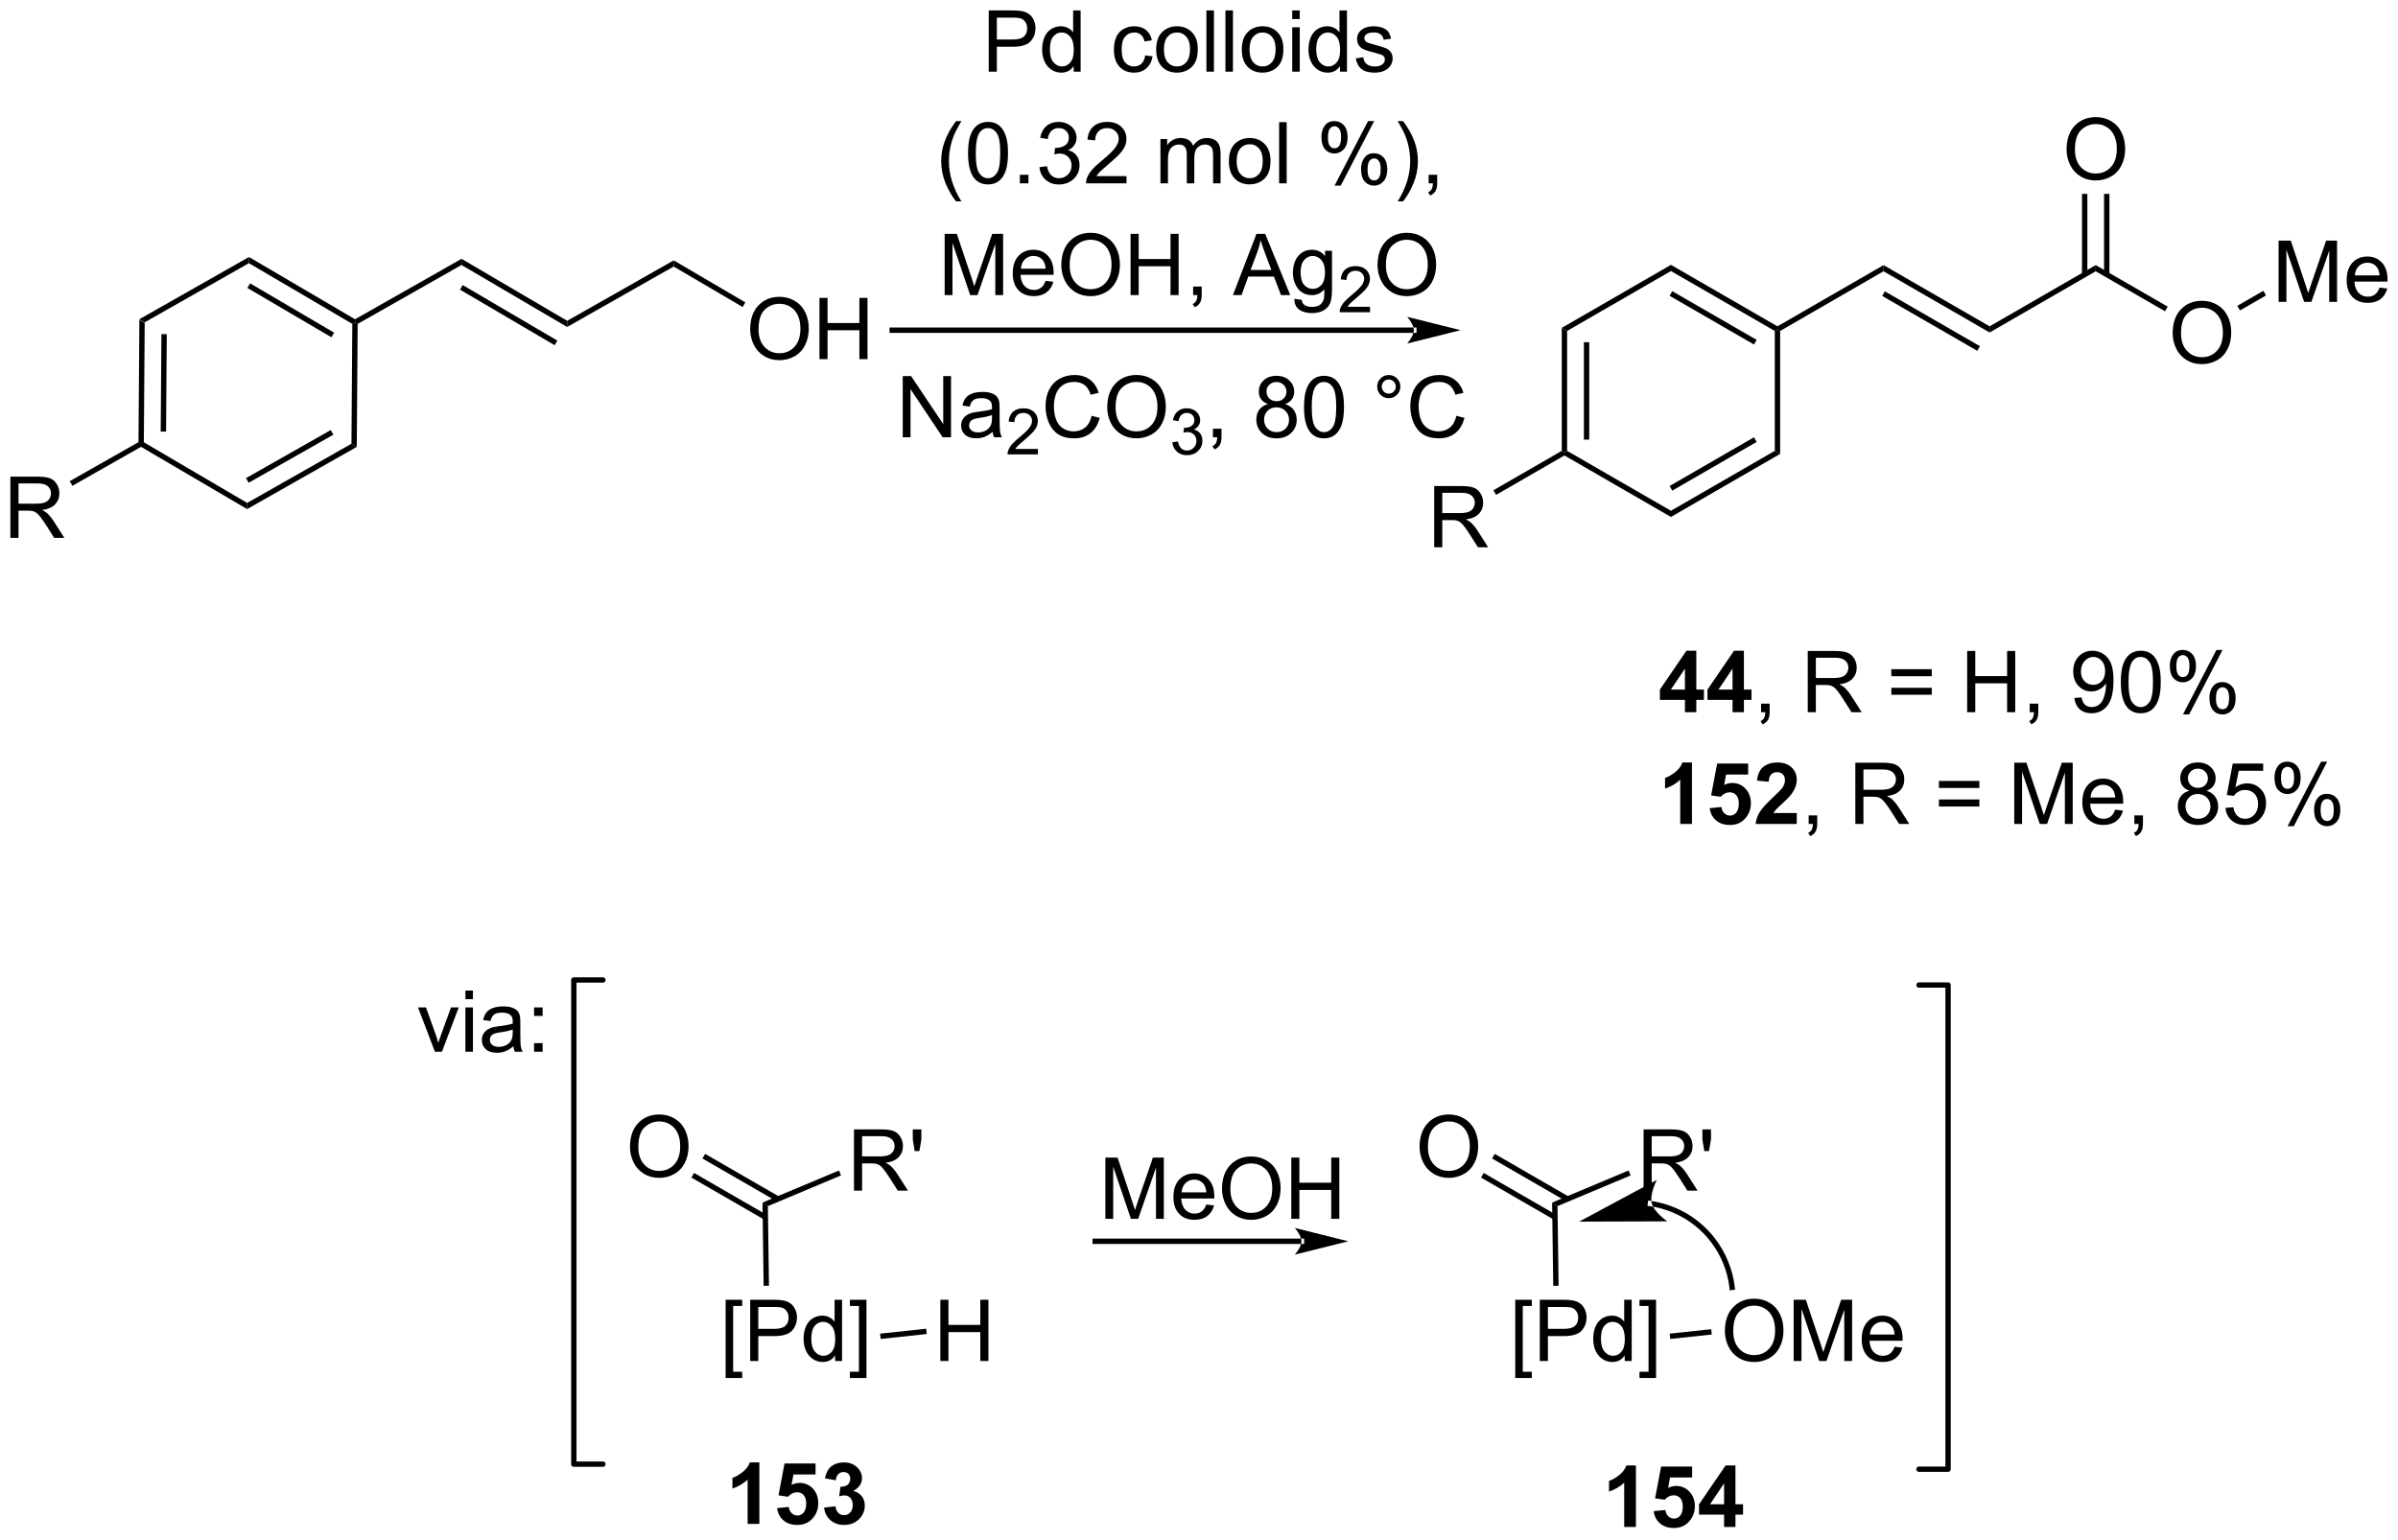 <?xml version="1.0" encoding="UTF-8"?>
<!DOCTYPE svg PUBLIC '-//W3C//DTD SVG 1.0//EN'
          'http://www.w3.org/TR/2001/REC-SVG-20010904/DTD/svg10.dtd'>
<svg stroke-dasharray="none" shape-rendering="auto" xmlns="http://www.w3.org/2000/svg" font-family="'Dialog'" text-rendering="auto" width="615" fill-opacity="1" color-interpolation="auto" color-rendering="auto" preserveAspectRatio="xMidYMid meet" font-size="12px" viewBox="0 0 615 395" fill="black" xmlns:xlink="http://www.w3.org/1999/xlink" stroke="black" image-rendering="auto" stroke-miterlimit="10" stroke-linecap="square" stroke-linejoin="miter" font-style="normal" stroke-width="1" height="395" stroke-dashoffset="0" font-weight="normal" stroke-opacity="1"
><!--Generated by the Batik Graphics2D SVG Generator--><defs id="genericDefs"
  /><g
  ><defs id="defs1"
    ><clipPath clipPathUnits="userSpaceOnUse" id="clipPath1"
      ><path d="M1.294 3.213 L231.908 3.213 L231.908 151.206 L1.294 151.206 L1.294 3.213 Z"
      /></clipPath
      ><clipPath clipPathUnits="userSpaceOnUse" id="clipPath2"
      ><path d="M-0.342 59.913 L-0.342 203.791 L223.86 203.791 L223.86 59.913 Z"
      /></clipPath
    ></defs
    ><g transform="scale(2.667,2.667) translate(-1.294,-3.213) matrix(1.029,0,0,1.029,1.646,-58.413)"
    ><path d="M12.684 89.768 L13.181 90.061 L13.1 101.272 L12.848 101.414 L12.6 101.268 ZM14.744 91.123 L14.677 100.232 L15.177 100.236 L15.244 91.126 Z" stroke="none" clip-path="url(#clipPath2)"
    /></g
    ><g transform="matrix(2.743,0,0,2.743,0.938,-164.338)"
    ><path d="M12.846 101.703 L12.848 101.414 L13.1 101.272 L22.768 106.948 L22.764 107.525 Z" stroke="none" clip-path="url(#clipPath2)"
    /></g
    ><g transform="matrix(2.743,0,0,2.743,0.938,-164.338)"
    ><path d="M22.764 107.525 L22.768 106.948 L32.518 101.413 L33.016 101.706 ZM22.906 105.064 L30.829 100.567 L30.582 100.132 L22.66 104.629 Z" stroke="none" clip-path="url(#clipPath2)"
    /></g
    ><g transform="matrix(2.743,0,0,2.743,0.938,-164.338)"
    ><path d="M33.016 101.706 L32.518 101.413 L32.599 90.202 L32.851 90.06 L33.099 90.206 Z" stroke="none" clip-path="url(#clipPath2)"
    /></g
    ><g transform="matrix(2.743,0,0,2.743,0.938,-164.338)"
    ><path d="M32.853 89.771 L32.851 90.06 L32.599 90.202 L22.931 84.526 L22.936 83.949 ZM30.898 91.024 L23.043 86.412 L22.79 86.843 L30.645 91.456 Z" stroke="none" clip-path="url(#clipPath2)"
    /></g
    ><g transform="matrix(2.743,0,0,2.743,0.938,-164.338)"
    ><path d="M22.936 83.949 L22.931 84.526 L13.181 90.061 L12.684 89.768 Z" stroke="none" clip-path="url(#clipPath2)"
    /></g
    ><g transform="matrix(2.743,0,0,2.743,0.938,-164.338)"
    ><path d="M33.099 90.206 L32.851 90.06 L32.853 89.771 L42.812 84.118 L42.808 84.695 Z" stroke="none" clip-path="url(#clipPath2)"
    /></g
    ><g transform="matrix(2.743,0,0,2.743,0.938,-164.338)"
    ><path d="M42.808 84.695 L42.812 84.118 L52.689 89.916 L52.685 90.493 ZM42.666 87.002 L51.516 92.198 L51.77 91.767 L42.92 86.571 Z" stroke="none" clip-path="url(#clipPath2)"
    /></g
    ><g transform="matrix(2.743,0,0,2.743,0.938,-164.338)"
    ><path d="M52.685 90.493 L52.689 89.916 L62.649 84.262 L62.644 84.84 Z" stroke="none" clip-path="url(#clipPath2)"
    /></g
    ><g transform="matrix(2.743,0,0,2.743,0.938,-164.338)"
    ><path d="M69.799 90.711 Q69.799 89.284 70.565 88.479 Q71.331 87.672 72.542 87.672 Q73.333 87.672 73.969 88.052 Q74.607 88.429 74.94 89.106 Q75.276 89.784 75.276 90.643 Q75.276 91.515 74.924 92.203 Q74.573 92.89 73.927 93.245 Q73.284 93.599 72.536 93.599 Q71.729 93.599 71.091 93.208 Q70.456 92.815 70.127 92.14 Q69.799 91.463 69.799 90.711 ZM70.581 90.721 Q70.581 91.757 71.135 92.354 Q71.693 92.948 72.534 92.948 Q73.388 92.948 73.94 92.346 Q74.495 91.745 74.495 90.64 Q74.495 89.94 74.258 89.419 Q74.021 88.898 73.565 88.612 Q73.112 88.323 72.544 88.323 Q71.74 88.323 71.159 88.877 Q70.581 89.429 70.581 90.721 ZM76.275 93.5 L76.275 87.773 L77.032 87.773 L77.032 90.125 L80.009 90.125 L80.009 87.773 L80.767 87.773 L80.767 93.5 L80.009 93.5 L80.009 90.799 L77.032 90.799 L77.032 93.5 L76.275 93.5 Z" stroke="none" clip-path="url(#clipPath2)"
    /></g
    ><g transform="matrix(2.743,0,0,2.743,0.938,-164.338)"
    ><path d="M62.644 84.84 L62.649 84.262 L69.345 88.194 L69.092 88.625 Z" stroke="none" clip-path="url(#clipPath2)"
    /></g
    ><g transform="matrix(2.743,0,0,2.743,0.938,-164.338)"
    ><path d="M131.849 91.042 L131.849 91.042 L83.077 91.042 L82.827 91.042 L82.827 90.542 L83.077 90.542 L131.849 90.542 L132.099 90.542 L132.099 91.042 ZM136.224 90.792 L131.224 89.542 C131.224 89.542 131.849 90.245 131.849 90.792 C131.849 91.339 131.224 92.042 131.224 92.042 Z" stroke="none" clip-path="url(#clipPath2)"
    /></g
    ><g transform="matrix(2.743,0,0,2.743,0.938,-164.338)"
    ><path d="M145.678 90.577 L146.178 90.865 L146.178 102.077 L145.928 102.221 L145.678 102.077 ZM147.748 91.916 L147.748 101.026 L148.248 101.026 L148.248 91.916 Z" stroke="none" clip-path="url(#clipPath2)"
    /></g
    ><g transform="matrix(2.743,0,0,2.743,0.938,-164.338)"
    ><path d="M145.928 102.51 L145.928 102.221 L146.178 102.077 L155.887 107.682 L155.887 108.26 Z" stroke="none" clip-path="url(#clipPath2)"
    /></g
    ><g transform="matrix(2.743,0,0,2.743,0.938,-164.338)"
    ><path d="M155.887 108.26 L155.887 107.682 L165.597 102.077 L166.097 102.365 ZM156.012 105.797 L163.902 101.242 L163.652 100.809 L155.762 105.364 Z" stroke="none" clip-path="url(#clipPath2)"
    /></g
    ><g transform="matrix(2.743,0,0,2.743,0.938,-164.338)"
    ><path d="M166.097 102.365 L165.597 102.077 L165.597 90.865 L165.847 90.721 L166.097 90.865 Z" stroke="none" clip-path="url(#clipPath2)"
    /></g
    ><g transform="matrix(2.743,0,0,2.743,0.938,-164.338)"
    ><path d="M165.847 90.432 L165.847 90.721 L165.597 90.865 L155.887 85.26 L155.887 84.682 ZM163.902 91.7 L156.012 87.145 L155.762 87.578 L163.652 92.133 Z" stroke="none" clip-path="url(#clipPath2)"
    /></g
    ><g transform="matrix(2.743,0,0,2.743,0.938,-164.338)"
    ><path d="M155.887 84.682 L155.887 85.26 L146.178 90.865 L145.678 90.577 Z" stroke="none" clip-path="url(#clipPath2)"
    /></g
    ><g transform="matrix(2.743,0,0,2.743,0.938,-164.338)"
    ><path d="M166.097 90.865 L165.847 90.721 L165.847 90.432 L175.765 84.706 L175.765 85.283 Z" stroke="none" clip-path="url(#clipPath2)"
    /></g
    ><g transform="matrix(2.743,0,0,2.743,0.938,-164.338)"
    ><path d="M175.765 85.283 L175.765 84.706 L185.683 90.432 L185.683 91.01 ZM175.64 87.592 L184.528 92.723 L184.778 92.29 L175.89 87.159 Z" stroke="none" clip-path="url(#clipPath2)"
    /></g
    ><g transform="matrix(2.743,0,0,2.743,0.938,-164.338)"
    ><path d="M185.683 91.01 L185.683 90.432 L195.602 84.706 L195.602 85.283 Z" stroke="none" clip-path="url(#clipPath2)"
    /></g
    ><g transform="matrix(2.743,0,0,2.743,0.938,-164.338)"
    ><path d="M202.797 91.082 Q202.797 89.655 203.562 88.85 Q204.328 88.043 205.539 88.043 Q206.331 88.043 206.966 88.423 Q207.604 88.801 207.937 89.478 Q208.273 90.155 208.273 91.014 Q208.273 91.887 207.922 92.574 Q207.57 93.262 206.924 93.616 Q206.281 93.97 205.534 93.97 Q204.726 93.97 204.088 93.579 Q203.453 93.186 203.125 92.512 Q202.797 91.835 202.797 91.082 ZM203.578 91.092 Q203.578 92.129 204.133 92.725 Q204.69 93.319 205.531 93.319 Q206.385 93.319 206.937 92.717 Q207.492 92.116 207.492 91.012 Q207.492 90.311 207.255 89.79 Q207.018 89.269 206.562 88.983 Q206.109 88.694 205.541 88.694 Q204.737 88.694 204.156 89.249 Q203.578 89.801 203.578 91.092 Z" stroke="none" clip-path="url(#clipPath2)"
    /></g
    ><g transform="matrix(2.743,0,0,2.743,0.938,-164.338)"
    ><path d="M195.602 85.283 L195.602 84.706 L202.331 88.591 L202.081 89.024 Z" stroke="none" clip-path="url(#clipPath2)"
    /></g
    ><g transform="matrix(2.743,0,0,2.743,0.938,-164.338)"
    ><path d="M192.878 73.903 Q192.878 72.476 193.644 71.671 Q194.41 70.864 195.62 70.864 Q196.412 70.864 197.048 71.244 Q197.686 71.622 198.019 72.299 Q198.355 72.976 198.355 73.835 Q198.355 74.708 198.003 75.395 Q197.652 76.083 197.006 76.437 Q196.363 76.791 195.615 76.791 Q194.808 76.791 194.17 76.4 Q193.535 76.007 193.206 75.333 Q192.878 74.656 192.878 73.903 ZM193.66 73.913 Q193.66 74.95 194.214 75.546 Q194.772 76.14 195.613 76.14 Q196.467 76.14 197.019 75.538 Q197.574 74.937 197.574 73.833 Q197.574 73.132 197.337 72.611 Q197.1 72.09 196.644 71.804 Q196.191 71.515 195.623 71.515 Q194.818 71.515 194.238 72.07 Q193.66 72.622 193.66 73.913 Z" stroke="none" clip-path="url(#clipPath2)"
    /></g
    ><g transform="matrix(2.743,0,0,2.743,0.938,-164.338)"
    ><path d="M196.882 85.59 L196.882 78.044 L196.382 78.044 L196.382 85.59 ZM194.821 85.59 L194.821 78.044 L194.321 78.044 L194.321 85.59 Z" stroke="none" clip-path="url(#clipPath2)"
    /></g
    ><g transform="matrix(2.743,0,0,2.743,0.938,-164.338)"
    ><path d="M212.7 88.145 L212.7 82.418 L213.841 82.418 L215.197 86.473 Q215.385 87.038 215.471 87.319 Q215.567 87.007 215.775 86.403 L217.145 82.418 L218.166 82.418 L218.166 88.145 L217.434 88.145 L217.434 83.35 L215.77 88.145 L215.088 88.145 L213.432 83.27 L213.432 88.145 L212.7 88.145 ZM222.137 86.809 L222.864 86.897 Q222.692 87.535 222.226 87.887 Q221.762 88.238 221.041 88.238 Q220.13 88.238 219.596 87.679 Q219.065 87.116 219.065 86.106 Q219.065 85.059 219.604 84.481 Q220.143 83.903 221.002 83.903 Q221.833 83.903 222.359 84.47 Q222.887 85.035 222.887 86.061 Q222.887 86.124 222.885 86.249 L219.791 86.249 Q219.83 86.934 220.177 87.298 Q220.525 87.66 221.044 87.66 Q221.432 87.66 221.705 87.457 Q221.979 87.254 222.137 86.809 ZM219.83 85.671 L222.145 85.671 Q222.098 85.147 221.88 84.887 Q221.544 84.481 221.01 84.481 Q220.525 84.481 220.195 84.806 Q219.864 85.129 219.83 85.671 Z" stroke="none" clip-path="url(#clipPath2)"
    /></g
    ><g transform="matrix(2.743,0,0,2.743,0.938,-164.338)"
    ><path d="M209.091 88.948 L208.841 88.515 L211.275 87.11 L211.525 87.543 Z" stroke="none" clip-path="url(#clipPath2)"
    /></g
    ><g transform="matrix(2.743,0,0,2.743,0.938,-164.338)"
    ><path d="M84.062 100.809 L84.062 95.083 L84.841 95.083 L87.849 99.578 L87.849 95.083 L88.575 95.083 L88.575 100.809 L87.797 100.809 L84.789 96.309 L84.789 100.809 L84.062 100.809 ZM92.465 100.296 Q92.074 100.63 91.712 100.768 Q91.353 100.903 90.939 100.903 Q90.254 100.903 89.886 100.57 Q89.519 100.234 89.519 99.716 Q89.519 99.411 89.657 99.158 Q89.798 98.906 90.022 98.755 Q90.246 98.601 90.527 98.523 Q90.736 98.468 91.152 98.419 Q92.004 98.317 92.407 98.177 Q92.41 98.031 92.41 97.992 Q92.41 97.562 92.212 97.388 Q91.941 97.148 91.41 97.148 Q90.915 97.148 90.678 97.322 Q90.441 97.497 90.329 97.937 L89.642 97.843 Q89.736 97.403 89.949 97.132 Q90.165 96.859 90.571 96.713 Q90.978 96.567 91.511 96.567 Q92.043 96.567 92.374 96.692 Q92.707 96.817 92.863 97.007 Q93.019 97.195 93.082 97.484 Q93.118 97.664 93.118 98.132 L93.118 99.07 Q93.118 100.052 93.162 100.312 Q93.207 100.57 93.34 100.809 L92.605 100.809 Q92.496 100.591 92.465 100.296 ZM92.407 98.726 Q92.025 98.882 91.259 98.992 Q90.824 99.054 90.644 99.132 Q90.465 99.21 90.366 99.362 Q90.269 99.513 90.269 99.695 Q90.269 99.976 90.483 100.164 Q90.696 100.351 91.105 100.351 Q91.511 100.351 91.827 100.174 Q92.144 99.997 92.293 99.687 Q92.407 99.45 92.407 98.984 L92.407 98.726 Z" stroke="none" clip-path="url(#clipPath2)"
    /></g
    ><g transform="matrix(2.743,0,0,2.743,0.938,-164.338)"
    ><path d="M96.701 101.902 L96.701 102.409 L93.861 102.409 Q93.855 102.218 93.924 102.042 Q94.031 101.753 94.269 101.472 Q94.51 101.191 94.961 100.822 Q95.66 100.247 95.906 99.911 Q96.152 99.575 96.152 99.277 Q96.152 98.964 95.927 98.749 Q95.705 98.532 95.344 98.532 Q94.963 98.532 94.734 98.761 Q94.506 98.99 94.504 99.394 L93.961 99.339 Q94.017 98.732 94.381 98.415 Q94.744 98.097 95.355 98.097 Q95.974 98.097 96.334 98.441 Q96.695 98.782 96.695 99.288 Q96.695 99.546 96.59 99.796 Q96.484 100.044 96.238 100.32 Q95.994 100.595 95.426 101.075 Q94.951 101.474 94.816 101.616 Q94.681 101.759 94.594 101.902 L96.701 101.902 Z" stroke="none" clip-path="url(#clipPath2)"
    /></g
    ><g transform="matrix(2.743,0,0,2.743,0.938,-164.338)"
    ><path d="M101.719 98.802 L102.477 98.992 Q102.24 99.927 101.621 100.419 Q101.001 100.908 100.108 100.908 Q99.18 100.908 98.6 100.531 Q98.022 100.153 97.717 99.44 Q97.415 98.724 97.415 97.903 Q97.415 97.007 97.756 96.343 Q98.1 95.677 98.73 95.33 Q99.36 94.984 100.118 94.984 Q100.977 94.984 101.563 95.421 Q102.149 95.859 102.381 96.653 L101.634 96.828 Q101.436 96.203 101.055 95.919 Q100.678 95.632 100.102 95.632 Q99.444 95.632 98.998 95.95 Q98.555 96.265 98.376 96.799 Q98.196 97.333 98.196 97.898 Q98.196 98.63 98.41 99.174 Q98.623 99.718 99.071 99.989 Q99.522 100.257 100.045 100.257 Q100.68 100.257 101.121 99.89 Q101.563 99.523 101.719 98.802 ZM103.182 98.02 Q103.182 96.593 103.947 95.789 Q104.713 94.981 105.924 94.981 Q106.716 94.981 107.351 95.362 Q107.989 95.739 108.322 96.416 Q108.658 97.093 108.658 97.953 Q108.658 98.825 108.307 99.513 Q107.955 100.2 107.309 100.554 Q106.666 100.908 105.919 100.908 Q105.112 100.908 104.473 100.518 Q103.838 100.124 103.51 99.45 Q103.182 98.773 103.182 98.02 ZM103.963 98.031 Q103.963 99.067 104.518 99.664 Q105.075 100.257 105.916 100.257 Q106.77 100.257 107.322 99.656 Q107.877 99.054 107.877 97.95 Q107.877 97.249 107.64 96.729 Q107.403 96.208 106.947 95.921 Q106.494 95.632 105.927 95.632 Q105.122 95.632 104.541 96.187 Q103.963 96.739 103.963 98.031 Z" stroke="none" clip-path="url(#clipPath2)"
    /></g
    ><g transform="matrix(2.743,0,0,2.743,0.938,-164.338)"
    ><path d="M109.268 101.275 L109.796 101.204 Q109.888 101.653 110.104 101.851 Q110.323 102.048 110.638 102.048 Q111.009 102.048 111.264 101.79 Q111.522 101.532 111.522 101.152 Q111.522 100.788 111.284 100.554 Q111.048 100.318 110.68 100.318 Q110.532 100.318 110.309 100.376 L110.368 99.913 Q110.421 99.919 110.452 99.919 Q110.79 99.919 111.059 99.743 Q111.329 99.568 111.329 99.2 Q111.329 98.911 111.132 98.722 Q110.936 98.531 110.626 98.531 Q110.317 98.531 110.112 98.724 Q109.907 98.917 109.848 99.304 L109.321 99.21 Q109.419 98.679 109.76 98.388 Q110.104 98.097 110.614 98.097 Q110.966 98.097 111.26 98.247 Q111.557 98.398 111.714 98.659 Q111.87 98.919 111.87 99.212 Q111.87 99.491 111.719 99.72 Q111.571 99.948 111.278 100.083 Q111.659 100.171 111.87 100.448 Q112.081 100.724 112.081 101.14 Q112.081 101.702 111.671 102.095 Q111.26 102.486 110.634 102.486 Q110.069 102.486 109.694 102.15 Q109.321 101.812 109.268 101.275 Z" stroke="none" clip-path="url(#clipPath2)"
    /></g
    ><g transform="matrix(2.743,0,0,2.743,0.938,-164.338)"
    ><path d="M113.064 100.809 L113.064 100.007 L113.866 100.007 L113.866 100.809 Q113.866 101.252 113.71 101.523 Q113.554 101.794 113.213 101.942 L113.017 101.643 Q113.241 101.544 113.346 101.354 Q113.452 101.166 113.463 100.809 L113.064 100.809 ZM118.213 97.703 Q117.775 97.544 117.564 97.247 Q117.353 96.95 117.353 96.536 Q117.353 95.911 117.801 95.487 Q118.252 95.059 118.999 95.059 Q119.749 95.059 120.205 95.494 Q120.663 95.929 120.663 96.554 Q120.663 96.953 120.452 97.249 Q120.244 97.544 119.82 97.703 Q120.346 97.874 120.621 98.257 Q120.898 98.64 120.898 99.171 Q120.898 99.906 120.377 100.408 Q119.859 100.908 119.01 100.908 Q118.163 100.908 117.642 100.406 Q117.124 99.903 117.124 99.153 Q117.124 98.593 117.405 98.218 Q117.689 97.841 118.213 97.703 ZM118.072 96.513 Q118.072 96.919 118.332 97.177 Q118.596 97.434 119.015 97.434 Q119.421 97.434 119.679 97.179 Q119.939 96.921 119.939 96.552 Q119.939 96.164 119.671 95.901 Q119.405 95.638 119.007 95.638 Q118.603 95.638 118.338 95.895 Q118.072 96.153 118.072 96.513 ZM117.846 99.156 Q117.846 99.458 117.989 99.739 Q118.132 100.02 118.413 100.174 Q118.695 100.328 119.017 100.328 Q119.523 100.328 119.851 100.005 Q120.179 99.679 120.179 99.179 Q120.179 98.671 119.84 98.341 Q119.502 98.007 118.994 98.007 Q118.499 98.007 118.171 98.335 Q117.846 98.664 117.846 99.156 ZM121.581 97.984 Q121.581 96.968 121.79 96.351 Q121.998 95.731 122.409 95.395 Q122.823 95.059 123.448 95.059 Q123.909 95.059 124.256 95.244 Q124.605 95.429 124.831 95.781 Q125.058 96.13 125.185 96.632 Q125.316 97.132 125.316 97.984 Q125.316 98.992 125.107 99.612 Q124.901 100.231 124.487 100.57 Q124.076 100.908 123.448 100.908 Q122.62 100.908 122.146 100.312 Q121.581 99.599 121.581 97.984 ZM122.302 97.984 Q122.302 99.395 122.633 99.862 Q122.964 100.328 123.448 100.328 Q123.933 100.328 124.261 99.859 Q124.592 99.39 124.592 97.984 Q124.592 96.57 124.261 96.106 Q123.933 95.64 123.441 95.64 Q122.956 95.64 122.667 96.052 Q122.302 96.575 122.302 97.984 ZM128.42 96.067 Q128.42 95.617 128.737 95.302 Q129.058 94.984 129.503 94.984 Q129.956 94.984 130.271 95.302 Q130.589 95.617 130.589 96.067 Q130.589 96.515 130.269 96.835 Q129.951 97.153 129.503 97.153 Q129.058 97.153 128.737 96.838 Q128.42 96.52 128.42 96.067 ZM128.847 96.067 Q128.847 96.341 129.04 96.533 Q129.232 96.726 129.506 96.726 Q129.776 96.726 129.969 96.533 Q130.162 96.341 130.162 96.067 Q130.162 95.794 129.969 95.601 Q129.776 95.406 129.506 95.406 Q129.232 95.406 129.04 95.601 Q128.847 95.794 128.847 96.067 ZM135.822 98.802 L136.58 98.992 Q136.343 99.927 135.723 100.419 Q135.103 100.908 134.21 100.908 Q133.283 100.908 132.702 100.531 Q132.124 100.153 131.819 99.44 Q131.517 98.724 131.517 97.903 Q131.517 97.007 131.858 96.343 Q132.202 95.677 132.833 95.33 Q133.463 94.984 134.22 94.984 Q135.08 94.984 135.666 95.421 Q136.252 95.859 136.483 96.653 L135.736 96.828 Q135.538 96.203 135.158 95.919 Q134.78 95.632 134.205 95.632 Q133.546 95.632 133.101 95.95 Q132.658 96.265 132.478 96.799 Q132.299 97.333 132.299 97.898 Q132.299 98.63 132.512 99.174 Q132.726 99.718 133.174 99.989 Q133.624 100.257 134.148 100.257 Q134.783 100.257 135.223 99.89 Q135.666 99.523 135.822 98.802 Z" stroke="none" clip-path="url(#clipPath2)"
    /></g
    ><g transform="matrix(2.743,0,0,2.743,0.938,-164.338)"
    ><path d="M157.196 126.522 L157.196 125.369 L154.853 125.369 L154.853 124.408 L157.337 120.772 L158.259 120.772 L158.259 124.405 L158.97 124.405 L158.97 125.369 L158.259 125.369 L158.259 126.522 L157.196 126.522 ZM157.196 124.405 L157.196 122.447 L155.881 124.405 L157.196 124.405 ZM161.646 126.522 L161.646 125.369 L159.302 125.369 L159.302 124.408 L161.786 120.772 L162.708 120.772 L162.708 124.405 L163.419 124.405 L163.419 125.369 L162.708 125.369 L162.708 126.522 L161.646 126.522 ZM161.646 124.405 L161.646 122.447 L160.331 124.405 L161.646 124.405 Z" stroke="none" clip-path="url(#clipPath2)"
    /></g
    ><g transform="matrix(2.743,0,0,2.743,0.938,-164.338)"
    ><path d="M164.314 126.522 L164.314 125.72 L165.116 125.72 L165.116 126.522 Q165.116 126.965 164.96 127.236 Q164.803 127.507 164.462 127.655 L164.267 127.356 Q164.491 127.257 164.595 127.067 Q164.702 126.879 164.712 126.522 L164.314 126.522 ZM168.678 126.522 L168.678 120.796 L171.217 120.796 Q171.983 120.796 172.381 120.95 Q172.78 121.103 173.017 121.494 Q173.256 121.885 173.256 122.358 Q173.256 122.968 172.861 123.387 Q172.467 123.804 171.642 123.916 Q171.944 124.062 172.1 124.202 Q172.431 124.507 172.728 124.963 L173.725 126.522 L172.772 126.522 L172.014 125.33 Q171.681 124.814 171.465 124.541 Q171.251 124.267 171.082 124.158 Q170.913 124.049 170.736 124.007 Q170.608 123.978 170.314 123.978 L169.436 123.978 L169.436 126.522 L168.678 126.522 ZM169.436 123.322 L171.064 123.322 Q171.585 123.322 171.876 123.215 Q172.171 123.108 172.321 122.871 Q172.475 122.635 172.475 122.358 Q172.475 121.952 172.178 121.692 Q171.884 121.429 171.249 121.429 L169.436 121.429 L169.436 123.322 ZM180.275 123.155 L176.493 123.155 L176.493 122.499 L180.275 122.499 L180.275 123.155 ZM180.275 124.892 L176.493 124.892 L176.493 124.236 L180.275 124.236 L180.275 124.892 ZM183.583 126.522 L183.583 120.796 L184.341 120.796 L184.341 123.147 L187.318 123.147 L187.318 120.796 L188.076 120.796 L188.076 126.522 L187.318 126.522 L187.318 123.822 L184.341 123.822 L184.341 126.522 L183.583 126.522 ZM189.431 126.522 L189.431 125.72 L190.233 125.72 L190.233 126.522 Q190.233 126.965 190.077 127.236 Q189.921 127.507 189.579 127.655 L189.384 127.356 Q189.608 127.257 189.712 127.067 Q189.819 126.879 189.829 126.522 L189.431 126.522 ZM193.603 125.197 L194.28 125.135 Q194.366 125.611 194.608 125.827 Q194.85 126.041 195.228 126.041 Q195.553 126.041 195.796 125.892 Q196.04 125.744 196.196 125.496 Q196.353 125.249 196.457 124.827 Q196.564 124.405 196.564 123.968 Q196.564 123.921 196.561 123.827 Q196.35 124.163 195.983 124.371 Q195.618 124.58 195.194 124.58 Q194.483 124.58 193.991 124.064 Q193.499 123.549 193.499 122.705 Q193.499 121.835 194.012 121.304 Q194.525 120.772 195.298 120.772 Q195.858 120.772 196.319 121.075 Q196.782 121.374 197.022 121.931 Q197.264 122.486 197.264 123.541 Q197.264 124.64 197.025 125.291 Q196.788 125.939 196.316 126.28 Q195.845 126.621 195.212 126.621 Q194.54 126.621 194.113 126.249 Q193.689 125.874 193.603 125.197 ZM196.483 122.671 Q196.483 122.064 196.16 121.71 Q195.837 121.353 195.384 121.353 Q194.915 121.353 194.566 121.736 Q194.22 122.119 194.22 122.728 Q194.22 123.275 194.551 123.619 Q194.881 123.96 195.366 123.96 Q195.853 123.96 196.168 123.619 Q196.483 123.275 196.483 122.671 ZM197.948 123.697 Q197.948 122.681 198.156 122.064 Q198.364 121.444 198.776 121.108 Q199.19 120.772 199.815 120.772 Q200.276 120.772 200.622 120.957 Q200.971 121.142 201.198 121.494 Q201.424 121.843 201.552 122.345 Q201.682 122.845 201.682 123.697 Q201.682 124.705 201.474 125.325 Q201.268 125.944 200.854 126.283 Q200.443 126.621 199.815 126.621 Q198.987 126.621 198.513 126.025 Q197.948 125.312 197.948 123.697 ZM198.669 123.697 Q198.669 125.108 199 125.575 Q199.331 126.041 199.815 126.041 Q200.299 126.041 200.627 125.572 Q200.958 125.103 200.958 123.697 Q200.958 122.283 200.627 121.819 Q200.299 121.353 199.807 121.353 Q199.323 121.353 199.034 121.765 Q198.669 122.288 198.669 123.697 ZM202.53 122.171 Q202.53 121.556 202.837 121.127 Q203.147 120.697 203.733 120.697 Q204.272 120.697 204.624 121.082 Q204.978 121.468 204.978 122.213 Q204.978 122.939 204.621 123.332 Q204.264 123.726 203.741 123.726 Q203.22 123.726 202.874 123.34 Q202.53 122.952 202.53 122.171 ZM203.751 121.181 Q203.491 121.181 203.316 121.408 Q203.142 121.635 203.142 122.241 Q203.142 122.791 203.316 123.017 Q203.493 123.241 203.751 123.241 Q204.017 123.241 204.191 123.015 Q204.366 122.788 204.366 122.187 Q204.366 121.632 204.189 121.408 Q204.014 121.181 203.751 121.181 ZM203.756 126.733 L206.889 120.697 L207.46 120.697 L204.337 126.733 L203.756 126.733 ZM206.233 125.179 Q206.233 124.562 206.54 124.135 Q206.85 123.705 207.439 123.705 Q207.978 123.705 208.332 124.09 Q208.686 124.476 208.686 125.22 Q208.686 125.947 208.327 126.34 Q207.97 126.733 207.444 126.733 Q206.923 126.733 206.577 126.345 Q206.233 125.955 206.233 125.179 ZM207.46 124.189 Q207.194 124.189 207.019 124.416 Q206.845 124.642 206.845 125.249 Q206.845 125.796 207.019 126.022 Q207.196 126.249 207.454 126.249 Q207.725 126.249 207.897 126.022 Q208.071 125.796 208.071 125.194 Q208.071 124.64 207.894 124.416 Q207.72 124.189 207.46 124.189 Z" stroke="none" clip-path="url(#clipPath2)"
    /></g
    ><g transform="matrix(2.743,0,0,2.743,0.938,-164.338)"
    ><path d="M157.853 136.972 L156.756 136.972 L156.756 132.834 Q156.155 133.397 155.337 133.668 L155.337 132.67 Q155.767 132.53 156.269 132.139 Q156.775 131.746 156.962 131.222 L157.853 131.222 L157.853 136.972 ZM159.51 135.499 L160.604 135.387 Q160.651 135.756 160.88 135.975 Q161.112 136.191 161.411 136.191 Q161.755 136.191 161.992 135.913 Q162.232 135.631 162.232 135.069 Q162.232 134.543 161.995 134.28 Q161.76 134.014 161.38 134.014 Q160.909 134.014 160.534 134.433 L159.643 134.303 L160.206 131.324 L163.107 131.324 L163.107 132.35 L161.036 132.35 L160.864 133.324 Q161.232 133.139 161.614 133.139 Q162.346 133.139 162.854 133.67 Q163.362 134.202 163.362 135.051 Q163.362 135.756 162.95 136.311 Q162.393 137.071 161.401 137.071 Q160.607 137.071 160.107 136.644 Q159.607 136.217 159.51 135.499 ZM167.65 135.952 L167.65 136.972 L163.803 136.972 Q163.866 136.394 164.178 135.876 Q164.491 135.358 165.413 134.504 Q166.155 133.811 166.321 133.566 Q166.548 133.225 166.548 132.894 Q166.548 132.527 166.35 132.329 Q166.155 132.131 165.806 132.131 Q165.462 132.131 165.259 132.34 Q165.056 132.545 165.025 133.027 L163.931 132.918 Q164.03 132.012 164.545 131.618 Q165.061 131.222 165.834 131.222 Q166.681 131.222 167.165 131.681 Q167.65 132.137 167.65 132.816 Q167.65 133.202 167.512 133.553 Q167.374 133.902 167.071 134.285 Q166.874 134.538 166.353 135.014 Q165.834 135.491 165.694 135.647 Q165.556 135.803 165.47 135.952 L167.65 135.952 Z" stroke="none" clip-path="url(#clipPath2)"
    /></g
    ><g transform="matrix(2.743,0,0,2.743,0.938,-164.338)"
    ><path d="M168.763 136.972 L168.763 136.17 L169.565 136.17 L169.565 136.972 Q169.565 137.415 169.409 137.686 Q169.252 137.957 168.911 138.105 L168.716 137.806 Q168.94 137.707 169.044 137.517 Q169.151 137.329 169.161 136.972 L168.763 136.972 ZM173.127 136.972 L173.127 131.246 L175.667 131.246 Q176.432 131.246 176.831 131.4 Q177.229 131.553 177.466 131.944 Q177.706 132.334 177.706 132.808 Q177.706 133.418 177.31 133.837 Q176.917 134.254 176.091 134.366 Q176.393 134.512 176.549 134.652 Q176.88 134.957 177.177 135.413 L178.174 136.972 L177.221 136.972 L176.464 135.78 Q176.13 135.264 175.914 134.991 Q175.7 134.717 175.531 134.608 Q175.362 134.499 175.185 134.457 Q175.057 134.428 174.763 134.428 L173.885 134.428 L173.885 136.972 L173.127 136.972 ZM173.885 133.772 L175.513 133.772 Q176.034 133.772 176.325 133.665 Q176.62 133.558 176.771 133.321 Q176.924 133.084 176.924 132.808 Q176.924 132.402 176.627 132.142 Q176.333 131.879 175.698 131.879 L173.885 131.879 L173.885 133.772 ZM184.724 133.605 L180.943 133.605 L180.943 132.949 L184.724 132.949 L184.724 133.605 ZM184.724 135.342 L180.943 135.342 L180.943 134.686 L184.724 134.686 L184.724 135.342 ZM187.986 136.972 L187.986 131.246 L189.126 131.246 L190.483 135.301 Q190.671 135.866 190.756 136.147 Q190.853 135.834 191.061 135.23 L192.431 131.246 L193.452 131.246 L193.452 136.972 L192.72 136.972 L192.72 132.178 L191.056 136.972 L190.374 136.972 L188.717 132.097 L188.717 136.972 L187.986 136.972 ZM197.423 135.637 L198.15 135.725 Q197.978 136.363 197.512 136.715 Q197.048 137.066 196.327 137.066 Q195.415 137.066 194.881 136.506 Q194.35 135.944 194.35 134.933 Q194.35 133.887 194.889 133.308 Q195.428 132.73 196.288 132.73 Q197.118 132.73 197.644 133.298 Q198.173 133.863 198.173 134.889 Q198.173 134.952 198.171 135.077 L195.077 135.077 Q195.116 135.762 195.462 136.126 Q195.811 136.488 196.329 136.488 Q196.717 136.488 196.991 136.285 Q197.264 136.082 197.423 135.637 ZM195.116 134.499 L197.431 134.499 Q197.384 133.975 197.165 133.715 Q196.829 133.308 196.296 133.308 Q195.811 133.308 195.48 133.634 Q195.15 133.957 195.116 134.499 ZM199.216 136.972 L199.216 136.17 L200.018 136.17 L200.018 136.972 Q200.018 137.415 199.862 137.686 Q199.706 137.957 199.364 138.105 L199.169 137.806 Q199.393 137.707 199.497 137.517 Q199.604 137.329 199.614 136.972 L199.216 136.972 ZM204.364 133.866 Q203.927 133.707 203.716 133.41 Q203.505 133.113 203.505 132.699 Q203.505 132.074 203.953 131.65 Q204.404 131.222 205.151 131.222 Q205.901 131.222 206.357 131.657 Q206.815 132.092 206.815 132.717 Q206.815 133.116 206.604 133.413 Q206.396 133.707 205.971 133.866 Q206.497 134.038 206.773 134.42 Q207.049 134.803 207.049 135.334 Q207.049 136.069 206.529 136.571 Q206.01 137.071 205.161 137.071 Q204.315 137.071 203.794 136.569 Q203.276 136.066 203.276 135.316 Q203.276 134.756 203.557 134.381 Q203.841 134.004 204.364 133.866 ZM204.224 132.676 Q204.224 133.082 204.484 133.34 Q204.747 133.597 205.167 133.597 Q205.573 133.597 205.831 133.342 Q206.091 133.084 206.091 132.715 Q206.091 132.327 205.823 132.064 Q205.557 131.801 205.159 131.801 Q204.755 131.801 204.489 132.058 Q204.224 132.316 204.224 132.676 ZM203.997 135.319 Q203.997 135.621 204.141 135.902 Q204.284 136.183 204.565 136.337 Q204.846 136.491 205.169 136.491 Q205.674 136.491 206.002 136.168 Q206.331 135.842 206.331 135.342 Q206.331 134.834 205.992 134.504 Q205.654 134.17 205.146 134.17 Q204.651 134.17 204.323 134.499 Q203.997 134.827 203.997 135.319 ZM207.733 135.472 L208.47 135.41 Q208.553 135.949 208.85 136.22 Q209.15 136.491 209.571 136.491 Q210.079 136.491 210.431 136.108 Q210.782 135.725 210.782 135.092 Q210.782 134.491 210.444 134.144 Q210.108 133.795 209.561 133.795 Q209.22 133.795 208.946 133.952 Q208.673 134.105 208.517 134.35 L207.858 134.264 L208.413 131.324 L211.259 131.324 L211.259 131.996 L208.975 131.996 L208.665 133.535 Q209.181 133.176 209.749 133.176 Q210.499 133.176 211.014 133.696 Q211.53 134.215 211.53 135.03 Q211.53 135.808 211.077 136.374 Q210.525 137.071 209.571 137.071 Q208.79 137.071 208.296 136.634 Q207.803 136.194 207.733 135.472 ZM212.315 132.621 Q212.315 132.006 212.622 131.577 Q212.932 131.147 213.518 131.147 Q214.057 131.147 214.409 131.532 Q214.763 131.918 214.763 132.663 Q214.763 133.389 214.406 133.782 Q214.049 134.176 213.526 134.176 Q213.005 134.176 212.659 133.79 Q212.315 133.402 212.315 132.621 ZM213.536 131.631 Q213.276 131.631 213.101 131.858 Q212.927 132.084 212.927 132.691 Q212.927 133.241 213.101 133.467 Q213.279 133.691 213.536 133.691 Q213.802 133.691 213.976 133.465 Q214.151 133.238 214.151 132.637 Q214.151 132.082 213.974 131.858 Q213.799 131.631 213.536 131.631 ZM213.542 137.183 L216.674 131.147 L217.245 131.147 L214.122 137.183 L213.542 137.183 ZM216.018 135.629 Q216.018 135.012 216.325 134.584 Q216.635 134.155 217.224 134.155 Q217.763 134.155 218.117 134.54 Q218.471 134.926 218.471 135.67 Q218.471 136.397 218.112 136.79 Q217.755 137.183 217.229 137.183 Q216.708 137.183 216.362 136.795 Q216.018 136.405 216.018 135.629 ZM217.245 134.639 Q216.979 134.639 216.805 134.866 Q216.63 135.092 216.63 135.699 Q216.63 136.246 216.805 136.472 Q216.982 136.699 217.239 136.699 Q217.51 136.699 217.682 136.472 Q217.857 136.246 217.857 135.644 Q217.857 135.09 217.68 134.866 Q217.505 134.639 217.245 134.639 Z" stroke="none" clip-path="url(#clipPath2)"
    /></g
    ><g transform="matrix(2.743,0,0,2.743,0.938,-164.338)"
    ><path d="M92.103 66.612 L92.103 60.886 L94.264 60.886 Q94.835 60.886 95.134 60.94 Q95.556 61.011 95.84 61.209 Q96.126 61.404 96.301 61.761 Q96.475 62.115 96.475 62.542 Q96.475 63.271 96.009 63.779 Q95.546 64.284 94.329 64.284 L92.861 64.284 L92.861 66.612 L92.103 66.612 ZM92.861 63.607 L94.343 63.607 Q95.077 63.607 95.384 63.334 Q95.694 63.06 95.694 62.565 Q95.694 62.206 95.512 61.951 Q95.329 61.693 95.033 61.612 Q94.843 61.56 94.327 61.56 L92.861 61.56 L92.861 63.607 ZM100.04 66.612 L100.04 66.089 Q99.647 66.706 98.882 66.706 Q98.384 66.706 97.968 66.432 Q97.553 66.159 97.324 65.669 Q97.095 65.177 97.095 64.542 Q97.095 63.919 97.301 63.414 Q97.509 62.909 97.923 62.641 Q98.337 62.37 98.85 62.37 Q99.225 62.37 99.517 62.529 Q99.811 62.685 99.993 62.94 L99.993 60.886 L100.694 60.886 L100.694 66.612 L100.04 66.612 ZM97.819 64.542 Q97.819 65.339 98.155 65.734 Q98.491 66.128 98.947 66.128 Q99.408 66.128 99.731 65.75 Q100.053 65.373 100.053 64.599 Q100.053 63.748 99.725 63.349 Q99.397 62.951 98.915 62.951 Q98.447 62.951 98.132 63.334 Q97.819 63.716 97.819 64.542 ZM106.728 65.091 L107.421 65.182 Q107.306 65.896 106.84 66.302 Q106.374 66.706 105.694 66.706 Q104.843 66.706 104.324 66.149 Q103.806 65.591 103.806 64.552 Q103.806 63.88 104.027 63.378 Q104.251 62.873 104.707 62.623 Q105.163 62.37 105.697 62.37 Q106.374 62.37 106.803 62.711 Q107.233 63.052 107.353 63.682 L106.671 63.787 Q106.572 63.37 106.324 63.159 Q106.077 62.948 105.725 62.948 Q105.194 62.948 104.861 63.328 Q104.53 63.709 104.53 64.534 Q104.53 65.37 104.85 65.75 Q105.171 66.128 105.686 66.128 Q106.1 66.128 106.376 65.875 Q106.655 65.62 106.728 65.091 ZM107.759 64.537 Q107.759 63.386 108.4 62.831 Q108.936 62.37 109.704 62.37 Q110.561 62.37 111.103 62.93 Q111.647 63.49 111.647 64.479 Q111.647 65.279 111.405 65.74 Q111.165 66.198 110.707 66.453 Q110.249 66.706 109.704 66.706 Q108.835 66.706 108.296 66.149 Q107.759 65.589 107.759 64.537 ZM108.483 64.537 Q108.483 65.334 108.829 65.732 Q109.178 66.128 109.704 66.128 Q110.228 66.128 110.574 65.729 Q110.923 65.331 110.923 64.513 Q110.923 63.745 110.574 63.349 Q110.225 62.951 109.704 62.951 Q109.178 62.951 108.829 63.346 Q108.483 63.74 108.483 64.537 ZM112.456 66.612 L112.456 60.886 L113.159 60.886 L113.159 66.612 L112.456 66.612 ZM114.233 66.612 L114.233 60.886 L114.936 60.886 L114.936 66.612 L114.233 66.612 ZM115.763 64.537 Q115.763 63.386 116.404 62.831 Q116.94 62.37 117.708 62.37 Q118.565 62.37 119.107 62.93 Q119.651 63.49 119.651 64.479 Q119.651 65.279 119.409 65.74 Q119.169 66.198 118.711 66.453 Q118.253 66.706 117.708 66.706 Q116.839 66.706 116.299 66.149 Q115.763 65.589 115.763 64.537 ZM116.487 64.537 Q116.487 65.334 116.833 65.732 Q117.182 66.128 117.708 66.128 Q118.232 66.128 118.578 65.729 Q118.927 65.331 118.927 64.513 Q118.927 63.745 118.578 63.349 Q118.229 62.951 117.708 62.951 Q117.182 62.951 116.833 63.346 Q116.487 63.74 116.487 64.537 ZM120.478 61.693 L120.478 60.886 L121.181 60.886 L121.181 61.693 L120.478 61.693 ZM120.478 66.612 L120.478 62.464 L121.181 62.464 L121.181 66.612 L120.478 66.612 ZM124.943 66.612 L124.943 66.089 Q124.549 66.706 123.784 66.706 Q123.287 66.706 122.87 66.432 Q122.456 66.159 122.227 65.669 Q121.997 65.177 121.997 64.542 Q121.997 63.919 122.203 63.414 Q122.412 62.909 122.826 62.641 Q123.24 62.37 123.753 62.37 Q124.128 62.37 124.419 62.529 Q124.714 62.685 124.896 62.94 L124.896 60.886 L125.596 60.886 L125.596 66.612 L124.943 66.612 ZM122.721 64.542 Q122.721 65.339 123.057 65.734 Q123.393 66.128 123.849 66.128 Q124.31 66.128 124.633 65.75 Q124.956 65.373 124.956 64.599 Q124.956 63.748 124.628 63.349 Q124.299 62.951 123.818 62.951 Q123.349 62.951 123.034 63.334 Q122.721 63.716 122.721 64.542 ZM126.421 65.373 L127.116 65.263 Q127.173 65.682 127.441 65.906 Q127.71 66.128 128.189 66.128 Q128.673 66.128 128.908 65.93 Q129.142 65.732 129.142 65.466 Q129.142 65.229 128.936 65.091 Q128.79 64.998 128.218 64.854 Q127.444 64.659 127.145 64.516 Q126.845 64.373 126.691 64.123 Q126.538 63.87 126.538 63.565 Q126.538 63.287 126.663 63.052 Q126.79 62.815 127.009 62.659 Q127.173 62.537 127.457 62.453 Q127.741 62.37 128.064 62.37 Q128.553 62.37 128.921 62.511 Q129.29 62.651 129.465 62.891 Q129.642 63.13 129.71 63.534 L129.022 63.628 Q128.975 63.307 128.749 63.128 Q128.525 62.948 128.116 62.948 Q127.632 62.948 127.423 63.109 Q127.218 63.268 127.218 63.482 Q127.218 63.62 127.303 63.729 Q127.389 63.841 127.572 63.917 Q127.678 63.956 128.194 64.097 Q128.939 64.294 129.233 64.422 Q129.53 64.55 129.697 64.792 Q129.866 65.034 129.866 65.393 Q129.866 65.745 129.66 66.055 Q129.454 66.365 129.066 66.537 Q128.681 66.706 128.194 66.706 Q127.384 66.706 126.96 66.37 Q126.538 66.034 126.421 65.373 Z" stroke="none" clip-path="url(#clipPath2)"
    /></g
    ><g transform="matrix(2.743,0,0,2.743,0.938,-164.338)"
    ><path d="M89.044 78.747 Q88.46 78.013 88.057 77.028 Q87.656 76.041 87.656 74.987 Q87.656 74.057 87.958 73.205 Q88.309 72.218 89.044 71.237 L89.546 71.237 Q89.075 72.049 88.921 72.398 Q88.684 72.937 88.546 73.523 Q88.379 74.252 88.379 74.992 Q88.379 76.869 89.546 78.747 L89.044 78.747 ZM90.169 74.237 Q90.169 73.221 90.377 72.604 Q90.585 71.984 90.997 71.648 Q91.411 71.312 92.036 71.312 Q92.497 71.312 92.843 71.497 Q93.192 71.682 93.419 72.034 Q93.645 72.382 93.773 72.885 Q93.903 73.385 93.903 74.237 Q93.903 75.244 93.695 75.864 Q93.489 76.484 93.075 76.823 Q92.663 77.161 92.036 77.161 Q91.208 77.161 90.734 76.565 Q90.169 75.851 90.169 74.237 ZM90.89 74.237 Q90.89 75.648 91.221 76.114 Q91.551 76.58 92.036 76.58 Q92.52 76.58 92.848 76.112 Q93.179 75.643 93.179 74.237 Q93.179 72.823 92.848 72.359 Q92.52 71.893 92.028 71.893 Q91.544 71.893 91.254 72.304 Q90.89 72.828 90.89 74.237 ZM95.011 77.062 L95.011 76.26 L95.813 76.26 L95.813 77.062 L95.011 77.062 ZM96.843 75.549 L97.546 75.455 Q97.669 76.054 97.958 76.317 Q98.249 76.58 98.669 76.58 Q99.163 76.58 99.504 76.237 Q99.848 75.893 99.848 75.385 Q99.848 74.901 99.531 74.588 Q99.216 74.273 98.726 74.273 Q98.528 74.273 98.231 74.351 L98.309 73.734 Q98.379 73.742 98.421 73.742 Q98.872 73.742 99.231 73.507 Q99.591 73.273 99.591 72.784 Q99.591 72.398 99.328 72.145 Q99.067 71.89 98.653 71.89 Q98.242 71.89 97.968 72.148 Q97.695 72.406 97.617 72.921 L96.913 72.796 Q97.044 72.088 97.499 71.7 Q97.958 71.312 98.637 71.312 Q99.106 71.312 99.499 71.513 Q99.895 71.713 100.103 72.062 Q100.312 72.409 100.312 72.799 Q100.312 73.171 100.111 73.476 Q99.913 73.781 99.523 73.96 Q100.031 74.078 100.312 74.448 Q100.593 74.815 100.593 75.369 Q100.593 76.119 100.046 76.643 Q99.499 77.164 98.663 77.164 Q97.911 77.164 97.411 76.716 Q96.913 76.265 96.843 75.549 ZM104.985 76.385 L104.985 77.062 L101.198 77.062 Q101.191 76.807 101.282 76.573 Q101.425 76.187 101.743 75.812 Q102.063 75.437 102.665 74.945 Q103.597 74.179 103.925 73.731 Q104.253 73.284 104.253 72.885 Q104.253 72.468 103.954 72.182 Q103.657 71.893 103.175 71.893 Q102.667 71.893 102.363 72.198 Q102.058 72.502 102.055 73.041 L101.331 72.968 Q101.407 72.159 101.891 71.737 Q102.376 71.312 103.191 71.312 Q104.016 71.312 104.495 71.77 Q104.977 72.226 104.977 72.901 Q104.977 73.244 104.837 73.578 Q104.696 73.909 104.368 74.276 Q104.042 74.643 103.284 75.284 Q102.652 75.815 102.472 76.005 Q102.292 76.195 102.175 76.385 L104.985 76.385 ZM108.157 77.062 L108.157 72.914 L108.784 72.914 L108.784 73.494 Q108.98 73.19 109.303 73.005 Q109.628 72.82 110.042 72.82 Q110.503 72.82 110.797 73.013 Q111.094 73.203 111.214 73.546 Q111.706 72.82 112.495 72.82 Q113.113 72.82 113.443 73.161 Q113.777 73.502 113.777 74.213 L113.777 77.062 L113.079 77.062 L113.079 74.448 Q113.079 74.026 113.008 73.841 Q112.941 73.656 112.761 73.544 Q112.581 73.429 112.339 73.429 Q111.902 73.429 111.613 73.721 Q111.323 74.01 111.323 74.651 L111.323 77.062 L110.62 77.062 L110.62 74.367 Q110.62 73.898 110.448 73.664 Q110.277 73.429 109.886 73.429 Q109.589 73.429 109.337 73.585 Q109.087 73.742 108.972 74.044 Q108.86 74.343 108.86 74.909 L108.86 77.062 L108.157 77.062 ZM114.558 74.987 Q114.558 73.835 115.198 73.281 Q115.735 72.82 116.503 72.82 Q117.36 72.82 117.902 73.38 Q118.446 73.94 118.446 74.929 Q118.446 75.729 118.204 76.19 Q117.964 76.648 117.506 76.903 Q117.047 77.156 116.503 77.156 Q115.633 77.156 115.094 76.599 Q114.558 76.039 114.558 74.987 ZM115.282 74.987 Q115.282 75.784 115.628 76.182 Q115.977 76.578 116.503 76.578 Q117.027 76.578 117.373 76.179 Q117.722 75.781 117.722 74.963 Q117.722 74.195 117.373 73.799 Q117.024 73.401 116.503 73.401 Q115.977 73.401 115.628 73.796 Q115.282 74.19 115.282 74.987 ZM119.254 77.062 L119.254 71.335 L119.958 71.335 L119.958 77.062 L119.254 77.062 ZM123.208 72.71 Q123.208 72.096 123.515 71.666 Q123.825 71.237 124.411 71.237 Q124.95 71.237 125.301 71.622 Q125.656 72.007 125.656 72.752 Q125.656 73.479 125.299 73.872 Q124.942 74.265 124.419 74.265 Q123.898 74.265 123.551 73.88 Q123.208 73.492 123.208 72.71 ZM124.429 71.721 Q124.169 71.721 123.994 71.948 Q123.82 72.174 123.82 72.781 Q123.82 73.33 123.994 73.557 Q124.171 73.781 124.429 73.781 Q124.695 73.781 124.869 73.554 Q125.044 73.328 125.044 72.726 Q125.044 72.171 124.867 71.948 Q124.692 71.721 124.429 71.721 ZM124.434 77.273 L127.567 71.237 L128.137 71.237 L125.015 77.273 L124.434 77.273 ZM126.911 75.718 Q126.911 75.101 127.218 74.674 Q127.528 74.244 128.117 74.244 Q128.656 74.244 129.01 74.63 Q129.364 75.015 129.364 75.76 Q129.364 76.487 129.005 76.88 Q128.648 77.273 128.122 77.273 Q127.601 77.273 127.254 76.885 Q126.911 76.494 126.911 75.718 ZM128.137 74.729 Q127.872 74.729 127.697 74.955 Q127.523 75.182 127.523 75.789 Q127.523 76.335 127.697 76.562 Q127.874 76.789 128.132 76.789 Q128.403 76.789 128.575 76.562 Q128.749 76.335 128.749 75.734 Q128.749 75.179 128.572 74.955 Q128.398 74.729 128.137 74.729 ZM130.844 78.747 L130.339 78.747 Q131.508 76.869 131.508 74.992 Q131.508 74.257 131.339 73.534 Q131.206 72.948 130.969 72.409 Q130.816 72.057 130.339 71.237 L130.844 71.237 Q131.579 72.218 131.93 73.205 Q132.23 74.057 132.23 74.987 Q132.23 76.041 131.826 77.028 Q131.423 78.013 130.844 78.747 ZM133.23 77.062 L133.23 76.26 L134.032 76.26 L134.032 77.062 Q134.032 77.505 133.876 77.776 Q133.719 78.046 133.378 78.195 L133.183 77.895 Q133.407 77.796 133.511 77.606 Q133.618 77.419 133.628 77.062 L133.23 77.062 Z" stroke="none" clip-path="url(#clipPath2)"
    /></g
    ><g transform="matrix(2.743,0,0,2.743,0.938,-164.338)"
    ><path d="M87.981 87.512 L87.981 81.785 L89.122 81.785 L90.479 85.84 Q90.666 86.405 90.752 86.687 Q90.848 86.374 91.057 85.77 L92.427 81.785 L93.447 81.785 L93.447 87.512 L92.716 87.512 L92.716 82.718 L91.052 87.512 L90.369 87.512 L88.713 82.637 L88.713 87.512 L87.981 87.512 ZM97.419 86.176 L98.145 86.265 Q97.973 86.903 97.507 87.254 Q97.044 87.606 96.322 87.606 Q95.411 87.606 94.877 87.046 Q94.346 86.484 94.346 85.473 Q94.346 84.426 94.885 83.848 Q95.424 83.27 96.283 83.27 Q97.114 83.27 97.64 83.838 Q98.169 84.403 98.169 85.429 Q98.169 85.491 98.166 85.616 L95.072 85.616 Q95.112 86.301 95.458 86.666 Q95.807 87.028 96.325 87.028 Q96.713 87.028 96.987 86.825 Q97.26 86.621 97.419 86.176 ZM95.112 85.038 L97.427 85.038 Q97.38 84.515 97.161 84.254 Q96.825 83.848 96.291 83.848 Q95.807 83.848 95.476 84.174 Q95.145 84.496 95.112 85.038 ZM98.889 84.723 Q98.889 83.296 99.654 82.491 Q100.42 81.684 101.631 81.684 Q102.423 81.684 103.058 82.064 Q103.696 82.442 104.029 83.119 Q104.365 83.796 104.365 84.655 Q104.365 85.528 104.014 86.215 Q103.662 86.903 103.016 87.257 Q102.373 87.611 101.626 87.611 Q100.819 87.611 100.18 87.22 Q99.545 86.827 99.217 86.153 Q98.889 85.476 98.889 84.723 ZM99.67 84.734 Q99.67 85.77 100.225 86.366 Q100.782 86.96 101.623 86.96 Q102.477 86.96 103.029 86.359 Q103.584 85.757 103.584 84.653 Q103.584 83.952 103.347 83.431 Q103.11 82.91 102.654 82.624 Q102.201 82.335 101.634 82.335 Q100.829 82.335 100.248 82.89 Q99.67 83.442 99.67 84.734 ZM105.364 87.512 L105.364 81.785 L106.122 81.785 L106.122 84.137 L109.098 84.137 L109.098 81.785 L109.856 81.785 L109.856 87.512 L109.098 87.512 L109.098 84.812 L106.122 84.812 L106.122 87.512 L105.364 87.512 ZM111.212 87.512 L111.212 86.71 L112.014 86.71 L112.014 87.512 Q112.014 87.955 111.858 88.226 Q111.701 88.496 111.36 88.645 L111.165 88.345 Q111.389 88.246 111.493 88.056 Q111.6 87.869 111.61 87.512 L111.212 87.512 ZM114.933 87.512 L117.134 81.785 L117.951 81.785 L120.295 87.512 L119.43 87.512 L118.764 85.778 L116.368 85.778 L115.74 87.512 L114.933 87.512 ZM116.587 85.16 L118.529 85.16 L117.93 83.575 Q117.657 82.851 117.524 82.387 Q117.415 82.937 117.217 83.481 L116.587 85.16 ZM120.68 87.856 L121.365 87.957 Q121.407 88.275 121.602 88.418 Q121.865 88.614 122.319 88.614 Q122.805 88.614 123.071 88.418 Q123.337 88.223 123.43 87.871 Q123.485 87.658 123.483 86.968 Q123.022 87.512 122.334 87.512 Q121.477 87.512 121.009 86.895 Q120.54 86.278 120.54 85.413 Q120.54 84.819 120.753 84.319 Q120.969 83.817 121.378 83.543 Q121.787 83.27 122.337 83.27 Q123.071 83.27 123.548 83.864 L123.548 83.364 L124.196 83.364 L124.196 86.95 Q124.196 87.918 123.998 88.322 Q123.803 88.728 123.373 88.963 Q122.946 89.197 122.321 89.197 Q121.579 89.197 121.121 88.861 Q120.665 88.528 120.68 87.856 ZM121.264 85.364 Q121.264 86.179 121.587 86.554 Q121.912 86.929 122.399 86.929 Q122.884 86.929 123.212 86.556 Q123.54 86.184 123.54 85.387 Q123.54 84.624 123.201 84.239 Q122.865 83.851 122.389 83.851 Q121.92 83.851 121.592 84.234 Q121.264 84.614 121.264 85.364 Z" stroke="none" clip-path="url(#clipPath2)"
    /></g
    ><g transform="matrix(2.743,0,0,2.743,0.938,-164.338)"
    ><path d="M127.753 88.604 L127.753 89.112 L124.913 89.112 Q124.907 88.921 124.975 88.745 Q125.083 88.456 125.321 88.175 Q125.561 87.893 126.013 87.524 Q126.712 86.95 126.958 86.614 Q127.204 86.278 127.204 85.979 Q127.204 85.667 126.979 85.452 Q126.757 85.235 126.395 85.235 Q126.014 85.235 125.786 85.464 Q125.558 85.692 125.555 86.097 L125.013 86.042 Q125.069 85.434 125.433 85.118 Q125.796 84.8 126.407 84.8 Q127.026 84.8 127.386 85.143 Q127.747 85.485 127.747 85.991 Q127.747 86.249 127.641 86.499 Q127.536 86.747 127.29 87.022 Q127.046 87.298 126.477 87.778 Q126.003 88.177 125.868 88.319 Q125.733 88.462 125.645 88.604 L127.753 88.604 Z" stroke="none" clip-path="url(#clipPath2)"
    /></g
    ><g transform="matrix(2.743,0,0,2.743,0.938,-164.338)"
    ><path d="M128.456 84.723 Q128.456 83.296 129.222 82.491 Q129.988 81.684 131.198 81.684 Q131.99 81.684 132.625 82.064 Q133.263 82.442 133.597 83.119 Q133.933 83.796 133.933 84.655 Q133.933 85.528 133.581 86.215 Q133.23 86.903 132.584 87.257 Q131.941 87.611 131.193 87.611 Q130.386 87.611 129.748 87.22 Q129.113 86.827 128.784 86.153 Q128.456 85.476 128.456 84.723 ZM129.238 84.734 Q129.238 85.77 129.792 86.366 Q130.35 86.96 131.191 86.96 Q132.045 86.96 132.597 86.359 Q133.151 85.757 133.151 84.653 Q133.151 83.952 132.915 83.431 Q132.678 82.91 132.222 82.624 Q131.769 82.335 131.201 82.335 Q130.396 82.335 129.816 82.89 Q129.238 83.442 129.238 84.734 Z" stroke="none" clip-path="url(#clipPath2)"
    /></g
    ><g transform="matrix(2.743,0,0,2.743,0.938,-164.338)"
    ><path d="M40.321 158.278 L38.743 154.13 L39.485 154.13 L40.376 156.614 Q40.522 157.015 40.642 157.45 Q40.735 157.122 40.905 156.661 L41.827 154.13 L42.548 154.13 L40.977 158.278 L40.321 158.278 ZM43.173 153.359 L43.173 152.552 L43.876 152.552 L43.876 153.359 L43.173 153.359 ZM43.173 158.278 L43.173 154.13 L43.876 154.13 L43.876 158.278 L43.173 158.278 ZM47.653 157.765 Q47.263 158.099 46.901 158.237 Q46.541 158.372 46.127 158.372 Q45.442 158.372 45.075 158.039 Q44.708 157.703 44.708 157.184 Q44.708 156.88 44.846 156.627 Q44.987 156.375 45.211 156.224 Q45.435 156.07 45.716 155.992 Q45.924 155.937 46.341 155.888 Q47.192 155.786 47.596 155.645 Q47.599 155.5 47.599 155.46 Q47.599 155.031 47.401 154.856 Q47.13 154.617 46.599 154.617 Q46.104 154.617 45.867 154.791 Q45.63 154.966 45.518 155.406 L44.83 155.312 Q44.924 154.872 45.138 154.601 Q45.354 154.328 45.76 154.182 Q46.166 154.036 46.7 154.036 Q47.231 154.036 47.562 154.161 Q47.895 154.286 48.052 154.476 Q48.208 154.664 48.27 154.953 Q48.307 155.132 48.307 155.601 L48.307 156.539 Q48.307 157.52 48.351 157.781 Q48.395 158.039 48.528 158.278 L47.794 158.278 Q47.685 158.059 47.653 157.765 ZM47.596 156.195 Q47.213 156.351 46.448 156.46 Q46.013 156.523 45.833 156.601 Q45.653 156.679 45.554 156.83 Q45.458 156.981 45.458 157.164 Q45.458 157.445 45.672 157.632 Q45.885 157.82 46.294 157.82 Q46.7 157.82 47.015 157.643 Q47.333 157.466 47.481 157.156 Q47.596 156.919 47.596 156.453 L47.596 156.195 ZM49.592 154.929 L49.592 154.13 L50.392 154.13 L50.392 154.929 L49.592 154.929 ZM49.592 158.278 L49.592 157.476 L50.392 157.476 L50.392 158.278 L49.592 158.278 Z" stroke="none" clip-path="url(#clipPath2)"
    /></g
    ><g stroke-width="0.5" transform="matrix(2.743,0,0,2.743,0.938,-164.338)" stroke-linejoin="round" stroke-linecap="round"
    ><path fill="none" d="M179.081 197.321 L181.798 197.321 L181.798 152.037 L179.081 152.037" clip-path="url(#clipPath2)"
    /></g
    ><g stroke-width="0.5" transform="matrix(2.743,0,0,2.743,0.938,-164.338)" stroke-linejoin="round" stroke-linecap="round"
    ><path fill="none" d="M56.027 151.564 L53.31 151.564 L53.31 196.848 L56.027 196.848" clip-path="url(#clipPath2)"
    /></g
    ><g transform="matrix(2.743,0,0,2.743,0.938,-164.338)"
    ><path d="M70.656 202.435 L69.56 202.435 L69.56 198.297 Q68.958 198.86 68.141 199.131 L68.141 198.133 Q68.57 197.993 69.073 197.602 Q69.578 197.209 69.766 196.685 L70.656 196.685 L70.656 202.435 ZM72.314 200.961 L73.407 200.849 Q73.454 201.219 73.684 201.438 Q73.915 201.654 74.215 201.654 Q74.559 201.654 74.796 201.375 Q75.035 201.094 75.035 200.532 Q75.035 200.006 74.798 199.743 Q74.564 199.477 74.184 199.477 Q73.712 199.477 73.337 199.896 L72.447 199.766 L73.009 196.787 L75.91 196.787 L75.91 197.813 L73.84 197.813 L73.668 198.787 Q74.035 198.602 74.418 198.602 Q75.15 198.602 75.657 199.133 Q76.165 199.664 76.165 200.513 Q76.165 201.219 75.754 201.774 Q75.197 202.534 74.204 202.534 Q73.41 202.534 72.91 202.107 Q72.41 201.68 72.314 200.961 ZM76.708 200.914 L77.771 200.787 Q77.82 201.193 78.042 201.409 Q78.266 201.623 78.583 201.623 Q78.922 201.623 79.154 201.365 Q79.388 201.107 79.388 200.67 Q79.388 200.256 79.164 200.013 Q78.943 199.771 78.622 199.771 Q78.411 199.771 78.117 199.852 L78.24 198.959 Q78.685 198.969 78.919 198.766 Q79.154 198.56 79.154 198.219 Q79.154 197.93 78.982 197.758 Q78.81 197.586 78.523 197.586 Q78.242 197.586 78.042 197.782 Q77.844 197.977 77.802 198.352 L76.789 198.18 Q76.896 197.662 77.107 197.352 Q77.32 197.039 77.701 196.862 Q78.083 196.685 78.555 196.685 Q79.365 196.685 79.852 197.201 Q80.255 197.623 80.255 198.154 Q80.255 198.907 79.43 199.357 Q79.922 199.461 80.216 199.828 Q80.513 200.196 80.513 200.716 Q80.513 201.469 79.961 202.003 Q79.411 202.534 78.591 202.534 Q77.812 202.534 77.299 202.086 Q76.789 201.638 76.708 200.914 Z" stroke="none" clip-path="url(#clipPath2)"
    /></g
    ><g transform="matrix(2.743,0,0,2.743,0.938,-164.338)"
    ><path d="M133.751 111.097 L133.751 105.371 L136.291 105.371 Q137.056 105.371 137.454 105.525 Q137.853 105.678 138.09 106.069 Q138.329 106.459 138.329 106.933 Q138.329 107.543 137.934 107.962 Q137.541 108.379 136.715 108.491 Q137.017 108.636 137.173 108.777 Q137.504 109.082 137.801 109.537 L138.798 111.097 L137.845 111.097 L137.087 109.905 Q136.754 109.389 136.538 109.116 Q136.324 108.842 136.155 108.733 Q135.986 108.623 135.809 108.582 Q135.681 108.553 135.387 108.553 L134.509 108.553 L134.509 111.097 L133.751 111.097 ZM134.509 107.897 L136.137 107.897 Q136.658 107.897 136.949 107.79 Q137.244 107.683 137.395 107.446 Q137.548 107.209 137.548 106.933 Q137.548 106.527 137.251 106.267 Q136.957 106.004 136.322 106.004 L134.509 106.004 L134.509 107.897 Z" stroke="none" clip-path="url(#clipPath2)"
    /></g
    ><g transform="matrix(2.743,0,0,2.743,0.938,-164.338)"
    ><path d="M145.678 102.077 L145.928 102.221 L145.928 102.51 L139.539 106.198 L139.289 105.765 Z" stroke="none" clip-path="url(#clipPath2)"
    /></g
    ><g transform="matrix(2.743,0,0,2.743,0.938,-164.338)"
    ><path d="M0.63 110.218 L0.63 104.491 L3.169 104.491 Q3.935 104.491 4.333 104.645 Q4.732 104.799 4.969 105.189 Q5.208 105.58 5.208 106.054 Q5.208 106.663 4.812 107.082 Q4.419 107.499 3.594 107.611 Q3.896 107.757 4.052 107.898 Q4.383 108.202 4.68 108.658 L5.677 110.218 L4.724 110.218 L3.966 109.025 Q3.633 108.51 3.417 108.236 Q3.203 107.963 3.034 107.853 Q2.865 107.744 2.688 107.702 Q2.56 107.674 2.266 107.674 L1.388 107.674 L1.388 110.218 L0.63 110.218 ZM1.388 107.017 L3.016 107.017 Q3.537 107.017 3.828 106.911 Q4.122 106.804 4.273 106.567 Q4.427 106.33 4.427 106.054 Q4.427 105.648 4.13 105.387 Q3.836 105.124 3.2 105.124 L1.388 105.124 L1.388 107.017 Z" stroke="none" clip-path="url(#clipPath2)"
    /></g
    ><g transform="matrix(2.743,0,0,2.743,0.938,-164.338)"
    ><path d="M12.6 101.268 L12.848 101.414 L12.846 101.703 L6.424 105.348 L6.178 104.913 Z" stroke="none" clip-path="url(#clipPath2)"
    /></g
    ><g transform="matrix(2.743,0,0,2.743,0.938,-164.338)"
    ><path d="M67.503 188.791 L67.503 181.473 L69.052 181.473 L69.052 182.054 L68.206 182.054 L68.206 188.208 L69.052 188.208 L69.052 188.791 L67.503 188.791 ZM69.798 187.2 L69.798 181.473 L71.96 181.473 Q72.53 181.473 72.829 181.528 Q73.251 181.598 73.535 181.796 Q73.822 181.992 73.996 182.348 Q74.171 182.702 74.171 183.13 Q74.171 183.859 73.704 184.367 Q73.241 184.872 72.025 184.872 L70.556 184.872 L70.556 187.2 L69.798 187.2 ZM70.556 184.195 L72.038 184.195 Q72.772 184.195 73.079 183.921 Q73.389 183.648 73.389 183.153 Q73.389 182.794 73.207 182.538 Q73.025 182.281 72.728 182.2 Q72.538 182.148 72.022 182.148 L70.556 182.148 L70.556 184.195 ZM77.736 187.2 L77.736 186.677 Q77.343 187.294 76.577 187.294 Q76.079 187.294 75.663 187.02 Q75.249 186.747 75.02 186.257 Q74.79 185.765 74.79 185.13 Q74.79 184.507 74.996 184.002 Q75.204 183.497 75.619 183.228 Q76.033 182.958 76.546 182.958 Q76.921 182.958 77.212 183.117 Q77.507 183.273 77.689 183.528 L77.689 181.473 L78.389 181.473 L78.389 187.2 L77.736 187.2 ZM75.514 185.13 Q75.514 185.927 75.85 186.322 Q76.186 186.715 76.642 186.715 Q77.103 186.715 77.426 186.338 Q77.749 185.96 77.749 185.187 Q77.749 184.335 77.421 183.937 Q77.093 183.538 76.611 183.538 Q76.142 183.538 75.827 183.921 Q75.514 184.304 75.514 185.13 ZM80.669 188.791 L79.12 188.791 L79.12 188.208 L79.966 188.208 L79.966 182.054 L79.12 182.054 L79.12 181.473 L80.669 181.473 L80.669 188.791 Z" stroke="none" clip-path="url(#clipPath2)"
    /></g
    ><g transform="matrix(2.743,0,0,2.743,0.938,-164.338)"
    ><path d="M71.554 180.162 L71.055 180.169 L70.949 172.385 L71.454 172.715 Z" stroke="none" clip-path="url(#clipPath2)"
    /></g
    ><g transform="matrix(2.743,0,0,2.743,0.938,-164.338)"
    ><path d="M58.56 167.185 Q58.56 165.757 59.325 164.953 Q60.091 164.145 61.302 164.145 Q62.094 164.145 62.729 164.526 Q63.367 164.903 63.7 165.58 Q64.036 166.257 64.036 167.117 Q64.036 167.989 63.685 168.677 Q63.333 169.364 62.687 169.718 Q62.044 170.073 61.297 170.073 Q60.489 170.073 59.852 169.682 Q59.216 169.289 58.888 168.614 Q58.56 167.937 58.56 167.185 ZM59.341 167.195 Q59.341 168.231 59.896 168.828 Q60.453 169.422 61.294 169.422 Q62.148 169.422 62.7 168.82 Q63.255 168.218 63.255 167.114 Q63.255 166.414 63.018 165.893 Q62.781 165.372 62.325 165.086 Q61.872 164.797 61.305 164.797 Q60.5 164.797 59.919 165.351 Q59.341 165.903 59.341 167.195 Z" stroke="none" clip-path="url(#clipPath2)"
    /></g
    ><g transform="matrix(2.743,0,0,2.743,0.938,-164.338)"
    ><path d="M72.52 171.832 L65.586 167.829 L65.336 168.262 L72.27 172.265 ZM71.343 173.533 L64.555 169.614 L64.305 170.047 L71.093 173.966 Z" stroke="none" clip-path="url(#clipPath2)"
    /></g
    ><g transform="matrix(2.743,0,0,2.743,0.938,-164.338)"
    ><path d="M79.503 171.267 L79.503 165.54 L82.042 165.54 Q82.808 165.54 83.206 165.694 Q83.604 165.847 83.841 166.238 Q84.081 166.629 84.081 167.102 Q84.081 167.712 83.685 168.131 Q83.292 168.548 82.466 168.66 Q82.768 168.806 82.925 168.946 Q83.255 169.251 83.552 169.707 L84.55 171.267 L83.597 171.267 L82.839 170.074 Q82.505 169.558 82.289 169.285 Q82.076 169.011 81.906 168.902 Q81.737 168.793 81.56 168.751 Q81.433 168.722 81.138 168.722 L80.261 168.722 L80.261 171.267 L79.503 171.267 ZM80.261 168.066 L81.888 168.066 Q82.409 168.066 82.701 167.959 Q82.995 167.852 83.146 167.616 Q83.3 167.379 83.3 167.102 Q83.3 166.696 83.003 166.436 Q82.709 166.173 82.073 166.173 L80.261 166.173 L80.261 168.066 ZM85.181 167.566 L85.001 166.496 L85.001 165.54 L85.804 165.54 L85.804 166.496 L85.616 167.566 L85.181 167.566 Z" stroke="none" clip-path="url(#clipPath2)"
    /></g
    ><g transform="matrix(2.743,0,0,2.743,0.938,-164.338)"
    ><path d="M71.454 172.715 L70.949 172.385 L78.101 169.382 L78.294 169.843 Z" stroke="none" clip-path="url(#clipPath2)"
    /></g
    ><g transform="matrix(2.743,0,0,2.743,0.938,-164.338)"
    ><path d="M87.579 187.2 L87.579 181.473 L88.337 181.473 L88.337 183.825 L91.314 183.825 L91.314 181.473 L92.071 181.473 L92.071 187.2 L91.314 187.2 L91.314 184.499 L88.337 184.499 L88.337 187.2 L87.579 187.2 Z" stroke="none" clip-path="url(#clipPath2)"
    /></g
    ><g transform="matrix(2.743,0,0,2.743,0.938,-164.338)"
    ><path d="M81.996 185.14 L81.943 184.642 L86.253 184.181 L86.306 184.678 Z" stroke="none" clip-path="url(#clipPath2)"
    /></g
    ><g transform="matrix(2.743,0,0,2.743,0.938,-164.338)"
    ><path d="M121.343 176.255 L121.343 176.255 L102.055 176.255 L101.805 176.255 L101.805 175.755 L102.055 175.755 L121.343 175.755 L121.593 175.755 L121.593 176.255 ZM125.718 176.005 L120.718 174.755 C120.718 174.755 121.343 175.458 121.343 176.005 C121.343 176.552 120.718 177.255 120.718 177.255 Z" stroke="none" clip-path="url(#clipPath2)"
    /></g
    ><g transform="matrix(2.743,0,0,2.743,0.938,-164.338)"
    ><path d="M141.33 188.791 L141.33 181.473 L142.879 181.473 L142.879 182.054 L142.033 182.054 L142.033 188.208 L142.879 188.208 L142.879 188.791 L141.33 188.791 ZM143.625 187.2 L143.625 181.473 L145.787 181.473 Q146.357 181.473 146.657 181.528 Q147.079 181.598 147.362 181.796 Q147.649 181.992 147.823 182.348 Q147.998 182.702 147.998 183.13 Q147.998 183.859 147.532 184.367 Q147.068 184.872 145.852 184.872 L144.383 184.872 L144.383 187.2 L143.625 187.2 ZM144.383 184.195 L145.865 184.195 Q146.599 184.195 146.907 183.921 Q147.217 183.648 147.217 183.153 Q147.217 182.794 147.034 182.538 Q146.852 182.281 146.555 182.2 Q146.365 182.148 145.849 182.148 L144.383 182.148 L144.383 184.195 ZM151.563 187.2 L151.563 186.677 Q151.17 187.294 150.404 187.294 Q149.907 187.294 149.49 187.02 Q149.076 186.747 148.847 186.257 Q148.618 185.765 148.618 185.13 Q148.618 184.507 148.823 184.002 Q149.032 183.497 149.446 183.228 Q149.86 182.958 150.373 182.958 Q150.748 182.958 151.04 183.117 Q151.334 183.273 151.516 183.528 L151.516 181.473 L152.217 181.473 L152.217 187.2 L151.563 187.2 ZM149.342 185.13 Q149.342 185.927 149.678 186.322 Q150.013 186.715 150.469 186.715 Q150.93 186.715 151.253 186.338 Q151.576 185.96 151.576 185.187 Q151.576 184.335 151.248 183.937 Q150.92 183.538 150.438 183.538 Q149.969 183.538 149.654 183.921 Q149.342 184.304 149.342 185.13 ZM154.496 188.791 L152.947 188.791 L152.947 188.208 L153.793 188.208 L153.793 182.054 L152.947 182.054 L152.947 181.473 L154.496 181.473 L154.496 188.791 Z" stroke="none" clip-path="url(#clipPath2)"
    /></g
    ><g transform="matrix(2.743,0,0,2.743,0.938,-164.338)"
    ><path d="M145.382 180.162 L144.882 180.169 L144.776 172.385 L145.281 172.715 Z" stroke="none" clip-path="url(#clipPath2)"
    /></g
    ><g transform="matrix(2.743,0,0,2.743,0.938,-164.338)"
    ><path d="M132.387 167.185 Q132.387 165.757 133.153 164.953 Q133.918 164.145 135.129 164.145 Q135.921 164.145 136.556 164.526 Q137.194 164.903 137.528 165.58 Q137.864 166.257 137.864 167.117 Q137.864 167.989 137.512 168.677 Q137.16 169.364 136.515 169.718 Q135.871 170.073 135.124 170.073 Q134.317 170.073 133.679 169.682 Q133.043 169.289 132.715 168.614 Q132.387 167.937 132.387 167.185 ZM133.168 167.195 Q133.168 168.231 133.723 168.828 Q134.28 169.422 135.121 169.422 Q135.976 169.422 136.528 168.82 Q137.082 168.218 137.082 167.114 Q137.082 166.414 136.845 165.893 Q136.608 165.372 136.153 165.086 Q135.7 164.797 135.132 164.797 Q134.327 164.797 133.746 165.351 Q133.168 165.903 133.168 167.195 Z" stroke="none" clip-path="url(#clipPath2)"
    /></g
    ><g transform="matrix(2.743,0,0,2.743,0.938,-164.338)"
    ><path d="M146.347 171.832 L139.413 167.829 L139.163 168.262 L146.097 172.265 ZM145.17 173.533 L138.382 169.614 L138.132 170.047 L144.92 173.966 Z" stroke="none" clip-path="url(#clipPath2)"
    /></g
    ><g transform="matrix(2.743,0,0,2.743,0.938,-164.338)"
    ><path d="M153.33 171.267 L153.33 165.54 L155.869 165.54 Q156.635 165.54 157.033 165.694 Q157.432 165.847 157.668 166.238 Q157.908 166.629 157.908 167.102 Q157.908 167.712 157.512 168.131 Q157.119 168.548 156.293 168.66 Q156.596 168.806 156.752 168.946 Q157.083 169.251 157.38 169.707 L158.377 171.267 L157.424 171.267 L156.666 170.074 Q156.333 169.558 156.117 169.285 Q155.903 169.011 155.734 168.902 Q155.564 168.793 155.387 168.751 Q155.26 168.722 154.965 168.722 L154.088 168.722 L154.088 171.267 L153.33 171.267 ZM154.088 168.066 L155.715 168.066 Q156.236 168.066 156.528 167.959 Q156.822 167.852 156.973 167.616 Q157.127 167.379 157.127 167.102 Q157.127 166.696 156.83 166.436 Q156.536 166.173 155.9 166.173 L154.088 166.173 L154.088 168.066 ZM159.008 167.566 L158.829 166.496 L158.829 165.54 L159.631 165.54 L159.631 166.496 L159.443 167.566 L159.008 167.566 Z" stroke="none" clip-path="url(#clipPath2)"
    /></g
    ><g transform="matrix(2.743,0,0,2.743,0.938,-164.338)"
    ><path d="M145.281 172.715 L144.776 172.385 L151.928 169.382 L152.122 169.843 Z" stroke="none" clip-path="url(#clipPath2)"
    /></g
    ><g transform="matrix(2.743,0,0,2.743,0.938,-164.338)"
    ><path d="M160.931 184.411 Q160.931 182.984 161.697 182.179 Q162.463 181.372 163.673 181.372 Q164.465 181.372 165.101 181.752 Q165.738 182.13 166.072 182.807 Q166.408 183.484 166.408 184.343 Q166.408 185.215 166.056 185.903 Q165.705 186.59 165.059 186.945 Q164.416 187.299 163.668 187.299 Q162.861 187.299 162.223 186.908 Q161.588 186.515 161.259 185.84 Q160.931 185.163 160.931 184.411 ZM161.713 184.421 Q161.713 185.458 162.267 186.054 Q162.824 186.648 163.666 186.648 Q164.52 186.648 165.072 186.046 Q165.626 185.445 165.626 184.34 Q165.626 183.64 165.39 183.119 Q165.153 182.598 164.697 182.312 Q164.244 182.023 163.676 182.023 Q162.871 182.023 162.291 182.577 Q161.713 183.13 161.713 184.421 ZM167.36 187.2 L167.36 181.473 L168.5 181.473 L169.857 185.528 Q170.044 186.093 170.13 186.374 Q170.227 186.062 170.435 185.458 L171.805 181.473 L172.826 181.473 L172.826 187.2 L172.094 187.2 L172.094 182.406 L170.43 187.2 L169.748 187.2 L168.091 182.325 L168.091 187.2 L167.36 187.2 ZM176.797 185.864 L177.524 185.952 Q177.352 186.59 176.886 186.942 Q176.422 187.294 175.701 187.294 Q174.789 187.294 174.255 186.734 Q173.724 186.171 173.724 185.161 Q173.724 184.114 174.263 183.536 Q174.802 182.958 175.662 182.958 Q176.492 182.958 177.018 183.525 Q177.547 184.09 177.547 185.117 Q177.547 185.179 177.544 185.304 L174.451 185.304 Q174.49 185.989 174.836 186.353 Q175.185 186.715 175.703 186.715 Q176.091 186.715 176.365 186.512 Q176.638 186.309 176.797 185.864 ZM174.49 184.726 L176.805 184.726 Q176.758 184.202 176.539 183.942 Q176.203 183.536 175.669 183.536 Q175.185 183.536 174.854 183.861 Q174.524 184.184 174.49 184.726 Z" stroke="none" clip-path="url(#clipPath2)"
    /></g
    ><g transform="matrix(2.743,0,0,2.743,0.938,-164.338)"
    ><path d="M155.823 185.14 L155.77 184.642 L159.651 184.227 L159.705 184.724 Z" stroke="none" clip-path="url(#clipPath2)"
    /></g
    ><g transform="matrix(2.743,0,0,2.743,0.938,-164.338)"
    ><path d="M103.007 173.902 L103.007 168.175 L104.147 168.175 L105.504 172.23 Q105.692 172.795 105.778 173.076 Q105.874 172.764 106.082 172.159 L107.452 168.175 L108.473 168.175 L108.473 173.902 L107.741 173.902 L107.741 169.107 L106.077 173.902 L105.395 173.902 L103.739 169.027 L103.739 173.902 L103.007 173.902 ZM112.444 172.566 L113.171 172.654 Q112.999 173.292 112.533 173.644 Q112.069 173.995 111.348 173.995 Q110.436 173.995 109.903 173.435 Q109.371 172.873 109.371 171.863 Q109.371 170.816 109.91 170.238 Q110.45 169.659 111.309 169.659 Q112.14 169.659 112.666 170.227 Q113.194 170.792 113.194 171.818 Q113.194 171.881 113.192 172.006 L110.098 172.006 Q110.137 172.691 110.483 173.055 Q110.832 173.417 111.35 173.417 Q111.739 173.417 112.012 173.214 Q112.285 173.011 112.444 172.566 ZM110.137 171.428 L112.452 171.428 Q112.405 170.904 112.186 170.644 Q111.85 170.238 111.317 170.238 Q110.832 170.238 110.501 170.563 Q110.171 170.886 110.137 171.428 ZM113.914 171.113 Q113.914 169.685 114.68 168.881 Q115.446 168.073 116.656 168.073 Q117.448 168.073 118.084 168.454 Q118.722 168.831 119.055 169.508 Q119.391 170.185 119.391 171.045 Q119.391 171.917 119.039 172.605 Q118.688 173.292 118.042 173.646 Q117.399 174 116.651 174 Q115.844 174 115.206 173.61 Q114.571 173.217 114.242 172.542 Q113.914 171.865 113.914 171.113 ZM114.696 171.123 Q114.696 172.159 115.25 172.756 Q115.808 173.35 116.649 173.35 Q117.503 173.35 118.055 172.748 Q118.61 172.146 118.61 171.042 Q118.61 170.342 118.373 169.821 Q118.136 169.3 117.68 169.014 Q117.227 168.725 116.659 168.725 Q115.854 168.725 115.274 169.279 Q114.696 169.831 114.696 171.123 ZM120.39 173.902 L120.39 168.175 L121.147 168.175 L121.147 170.527 L124.124 170.527 L124.124 168.175 L124.882 168.175 L124.882 173.902 L124.124 173.902 L124.124 171.201 L121.147 171.201 L121.147 173.902 L120.39 173.902 Z" stroke="none" clip-path="url(#clipPath2)"
    /></g
    ><g transform="matrix(2.743,0,0,2.743,0.938,-164.338)"
    ><path d="M154.008 172.228 L154.008 172.228 C154.008 172.228 154.008 172.228 154.009 172.228 L154.009 172.228 C154.01 172.228 154.012 172.229 154.015 172.229 L153.976 172.476 L154.011 172.229 C154.012 172.229 154.014 172.229 154.017 172.23 L153.98 172.477 L154.016 172.229 L154.021 172.23 L154.021 172.23 L154.025 172.231 L153.989 172.478 L154.025 172.231 C154.038 172.233 154.05 172.234 154.063 172.236 L154.025 172.483 L154.063 172.236 C154.088 172.24 154.112 172.244 154.137 172.248 L154.137 172.248 C154.187 172.256 154.237 172.264 154.286 172.273 L154.286 172.273 C154.385 172.291 154.484 172.31 154.583 172.33 L154.531 172.575 L154.583 172.33 C154.78 172.372 154.977 172.42 155.173 172.475 L155.173 172.475 C155.564 172.585 155.95 172.721 156.329 172.884 L156.23 173.113 L156.329 172.884 C159.361 174.187 161.467 177.01 161.854 180.287 L161.883 180.535 L161.386 180.594 L161.357 180.346 C160.991 177.245 158.999 174.576 156.131 173.343 L156.131 173.343 C155.773 173.189 155.407 173.06 155.038 172.956 L155.105 172.716 L155.038 172.956 C154.853 172.905 154.667 172.859 154.48 172.82 L154.48 172.82 C154.387 172.8 154.293 172.782 154.199 172.765 L154.243 172.519 L154.199 172.765 C154.152 172.757 154.105 172.749 154.059 172.742 L154.098 172.495 L154.059 172.742 C154.035 172.738 154.012 172.734 153.988 172.731 L153.988 172.731 C153.976 172.729 153.965 172.727 153.953 172.726 L153.953 172.726 L153.948 172.725 L153.948 172.725 L153.944 172.724 L153.943 172.724 C153.943 172.724 153.942 172.724 153.941 172.724 L153.936 172.723 C153.938 172.723 153.939 172.723 153.939 172.723 L153.939 172.723 C153.939 172.723 153.939 172.723 153.939 172.723 L153.691 172.689 L153.76 172.194 ZM147.304 174.167 L155.551 174.139 C155.551 174.139 154.305 173.294 154.09 172.446 C153.875 171.598 154.567 170.262 154.567 170.262 Z" stroke="none" clip-path="url(#clipPath2)"
    /></g
    ><g transform="matrix(2.743,0,0,2.743,0.938,-164.338)"
    ><path d="M152.614 202.72 L151.517 202.72 L151.517 198.582 Q150.916 199.144 150.098 199.415 L150.098 198.418 Q150.528 198.277 151.03 197.887 Q151.536 197.493 151.723 196.97 L152.614 196.97 L152.614 202.72 ZM154.271 201.246 L155.365 201.134 Q155.412 201.504 155.641 201.722 Q155.873 201.939 156.172 201.939 Q156.516 201.939 156.753 201.66 Q156.993 201.379 156.993 200.816 Q156.993 200.29 156.756 200.027 Q156.521 199.762 156.141 199.762 Q155.67 199.762 155.295 200.181 L154.404 200.05 L154.966 197.071 L157.868 197.071 L157.868 198.097 L155.797 198.097 L155.625 199.071 Q155.993 198.887 156.375 198.887 Q157.107 198.887 157.615 199.418 Q158.123 199.949 158.123 200.798 Q158.123 201.504 157.711 202.058 Q157.154 202.819 156.162 202.819 Q155.368 202.819 154.868 202.392 Q154.368 201.965 154.271 201.246 ZM160.856 202.72 L160.856 201.566 L158.512 201.566 L158.512 200.605 L160.996 196.97 L161.918 196.97 L161.918 200.603 L162.629 200.603 L162.629 201.566 L161.918 201.566 L161.918 202.72 L160.856 202.72 ZM160.856 200.603 L160.856 198.644 L159.541 200.603 L160.856 200.603 Z" stroke="none" clip-path="url(#clipPath2)"
    /></g
  ></g
></svg
>
